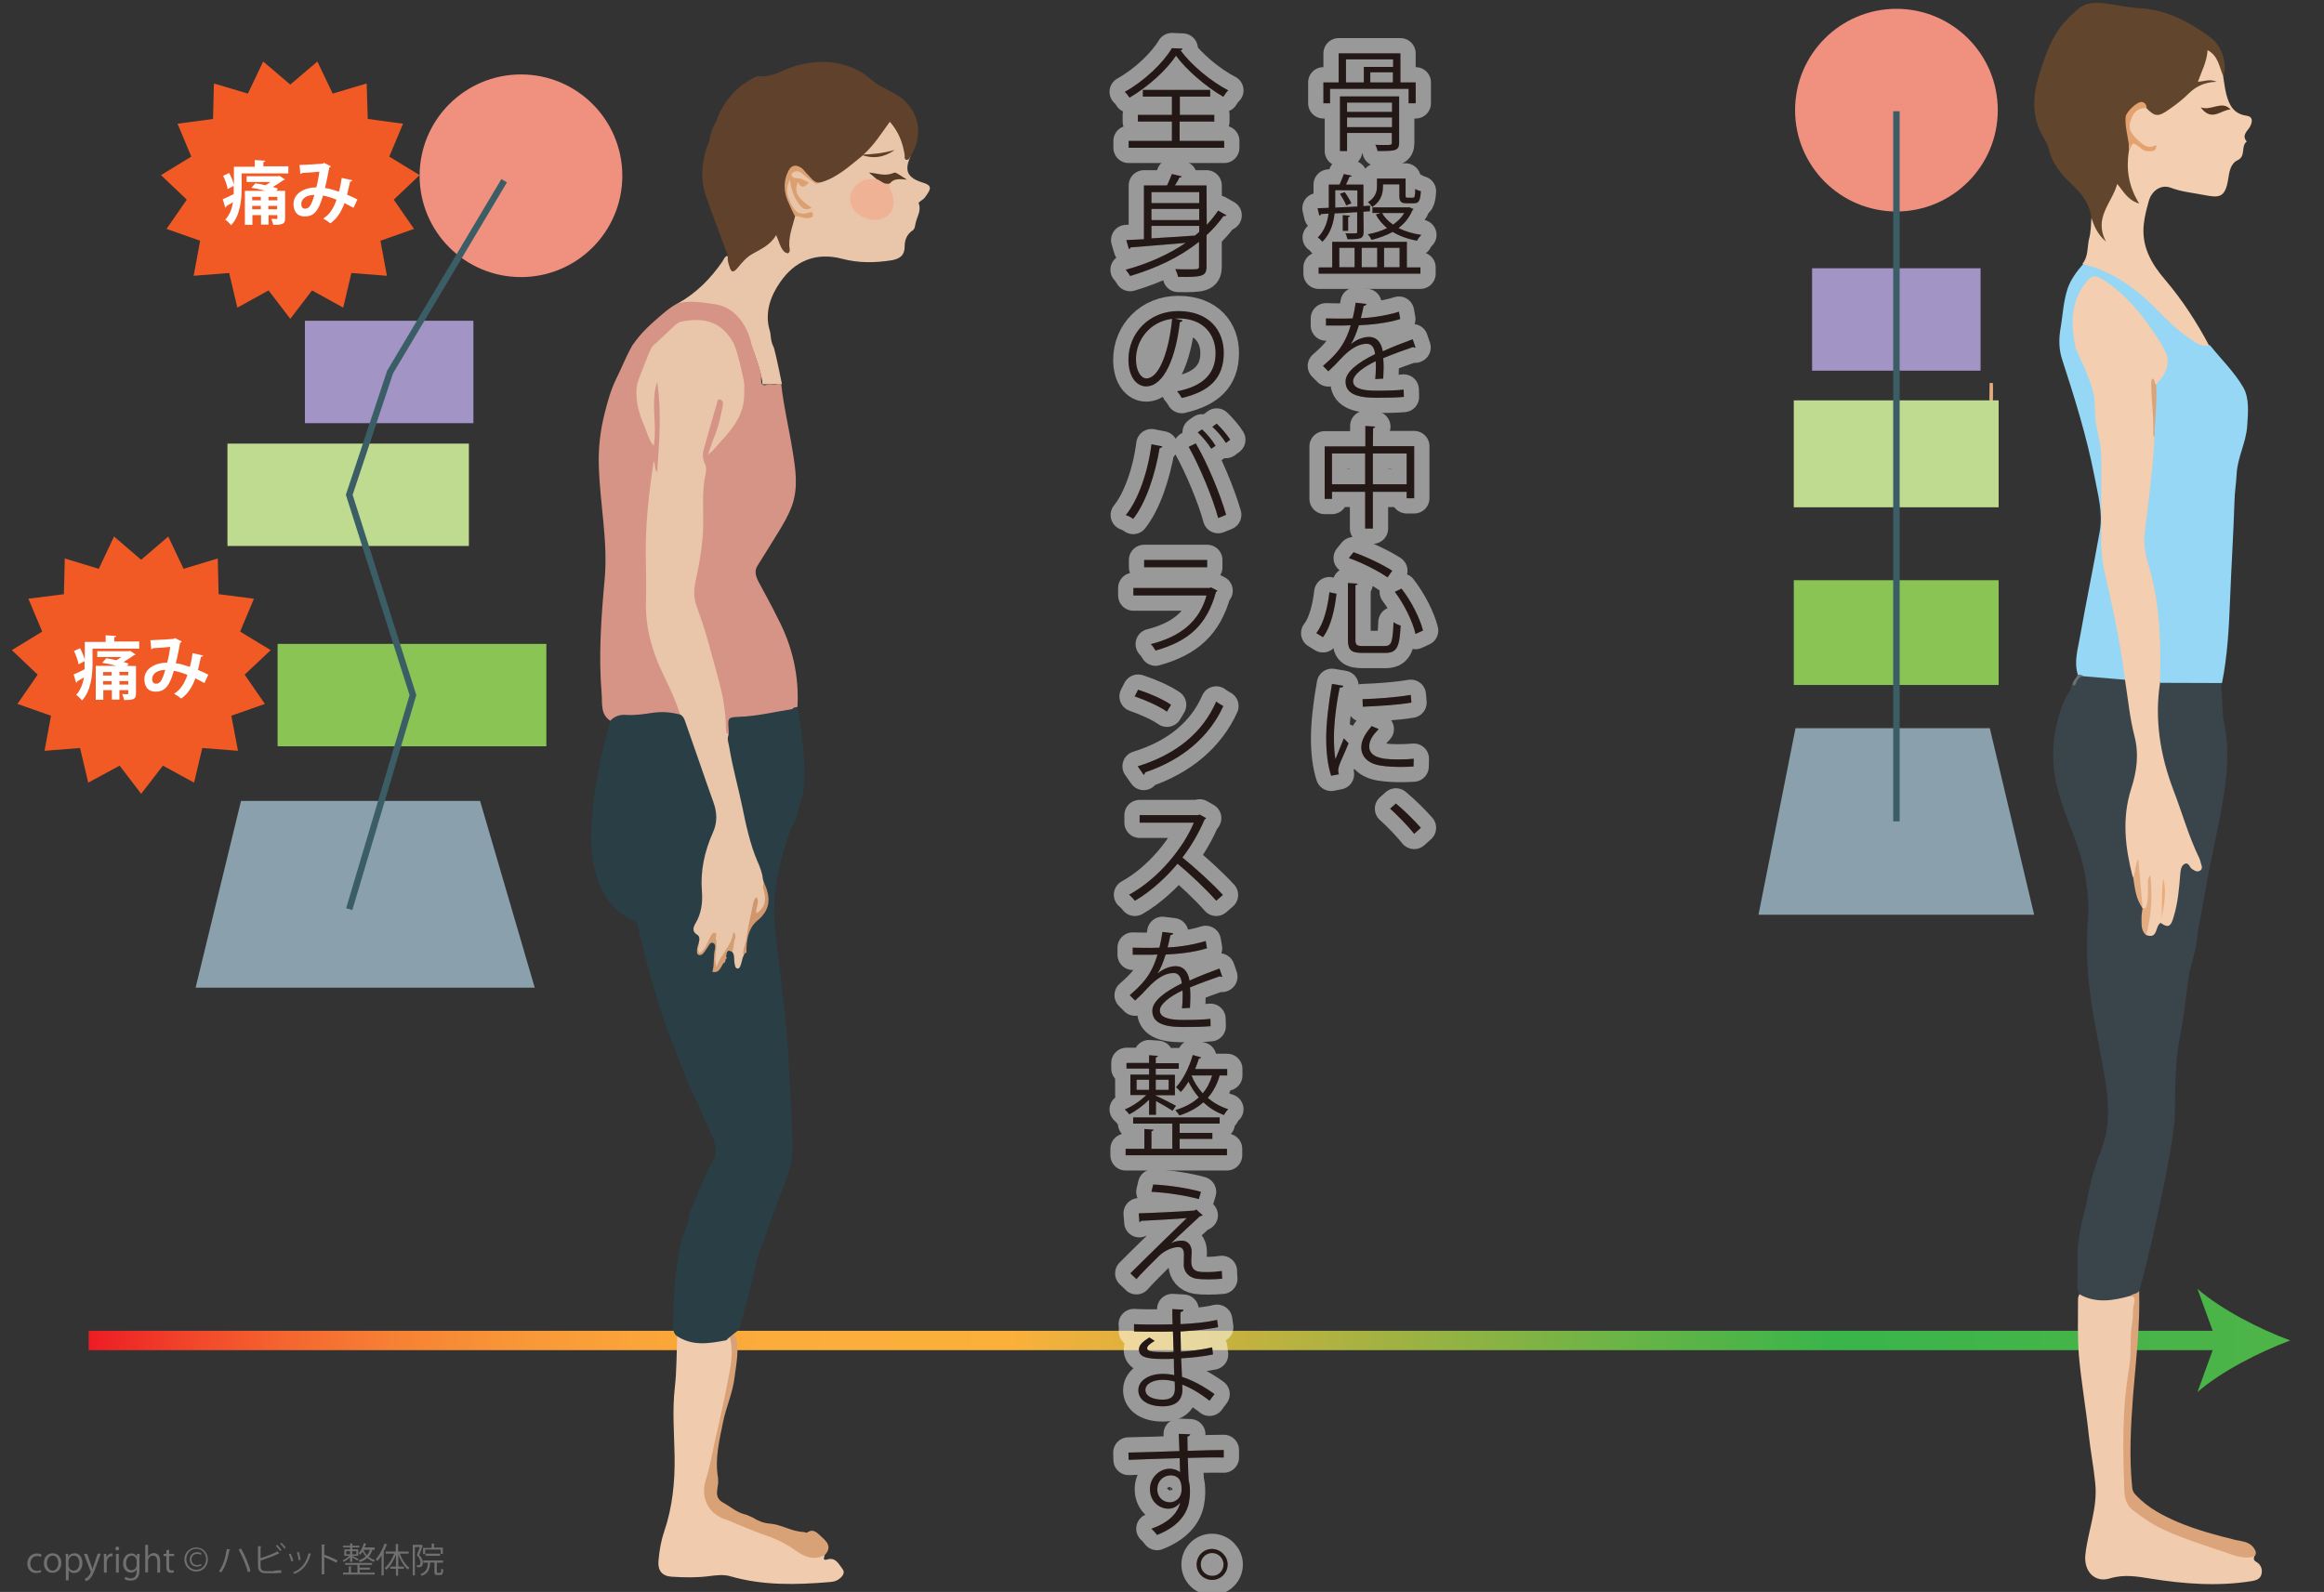 <?xml version="1.0" encoding="utf-8"?>
<!-- Generator: Adobe Illustrator 23.0.6, SVG Export Plug-In . SVG Version: 6.00 Build 0)  -->
<svg version="1.1" id="レイヤー_1" xmlns="http://www.w3.org/2000/svg" xmlns:xlink="http://www.w3.org/1999/xlink" x="0px"
	 y="0px" viewBox="0 0 1080 740" style="enable-background:new 0 0 1080 740;" xml:space="preserve">
<rect x="0" y="0" width="1080" height="740" fill="#333333" stroke="none"/>
<style type="text/css">
	.st0{fill:#293E45;}
	.st1{fill:#E9C6A9;}
	.st2{fill:none;stroke:url(#SVGID_1_);stroke-width:8.998;stroke-miterlimit:10;}
	.st3{fill:url(#SVGID_2_);}
	.st4{fill:#39444B;}
	.st5{fill:#95D7F4;}
	.st6{fill:#62452D;}
	.st7{fill:#D69487;}
	.st8{fill:#DE8A75;}
	.st9{fill:#F1CBAE;}
	.st10{fill:#F3CEB0;}
	.st11{fill:#DBA47A;}
	.st12{fill:#D9A176;}
	.st13{fill:#697276;}
	.st14{fill:#E4AC81;}
	.st15{fill:#D39E74;}
	.st16{fill:#DAA477;}
	.st17{fill:#E5AB7D;}
	.st18{fill:#DC9F70;}
	.st19{fill:#E3A270;}
	.st20{fill:#D1976C;}
	.st21{fill:#553824;}
	.st22{fill:#EFB295;}
	.st23{fill:#E8C5A8;}
	.st24{fill:#553A25;}
	.st25{fill:#5C3F29;}
	.st26{fill:#EAAC7C;}
	.st27{fill:#F0907F;}
	.st28{fill:#A394C6;}
	.st29{fill:#BEDB8F;}
	.st30{fill:#8AC454;}
	.st31{fill:#8AA0AC;}
	.st32{fill:none;stroke:#3B5E66;stroke-width:2.999;stroke-miterlimit:10;}
	.st33{fill:#F15A24;}
	.st34{fill:#FFFFFF;}
	.st35{opacity:0.5;}
	.st36{fill:none;stroke:#FFFFFF;stroke-width:14.173;stroke-linecap:round;stroke-linejoin:round;stroke-miterlimit:10;}
	.st37{fill:#231815;}
	.st38{fill:#5F412C;}
	.st39{fill:#707070;}
</style>
<path class="st0" d="M320.5,565c0,0.2,0,0.3,0,0.5c0,0,0,0,0-0.1C320.5,565.3,320.6,565.1,320.5,565C320.6,565,320.6,565,320.5,565z
	"/>
<path class="st0" d="M333.3,539.2c-0.5-0.1-0.6-0.7-1.1-0.9c-0.1-0.3,0-0.4,0.2-0.6C332.6,538.3,333.1,538.7,333.3,539.2z"/>
<path class="st1" d="M429.2,85c-7.7-2.3-9.1-5.7-6-12.4c-0.7,0.2-1,1.3-1.6,1.1c-0.8-7.4-3.6-13.7-8.7-19.4
	c-2.9,7.2-8.1,12.2-12.8,17.6c0.7,0.1,1.3,0.3,2,0.3c-0.7-0.1-1.4-0.2-2.1-0.3l0,0c-6.3,4.2-11.6,10-19.1,12.3
	c-2.5,1.9-3.3-1.1-4.9-1.9c-1.9-0.9-3-3-5.4-3.2c-1.5-0.1-3.1,0.1-3.5,1.8c-0.5,1.9,1.2,2.5,2.6,2.8s2.8,0.4,4,1.4
	c-1.5,0.7-2.9-2.2-4.2-0.1c-1.1,1.7-0.5,3.6,0.1,5.3c1.2,3.2,3.7,5.1,6.4,6.8c0.9,0.7,2,1.3,0.7,2.6c-1.3,0.8-2.8,0.7-4.1,0.2
	c-1.3-0.5-2.5-0.7-3.5,0.6c-2.8,5.2-4.3,10.7-2.9,17.5c-3.4-3.6-3.9-7.4-5.4-11.7c-2.3,4.3-4.8,7.4-8.7,9.1c-5,2.2-9,5.4-11.9,10.7
	c-1-2.7-0.8-5.3-2.3-7.2c-1.2,0.5-1.6,1.7-2.2,2.7c-5.6,8.1-12.4,14.9-21,19.6c4.6,0.5,9.2,0.4,13.7,0.7c6.7,0.4,11.7,3,15.8,8.2
	c2.6,3.4,3.4,7.3,4.9,11c0,0,0.1,0,0.1-0.1c0.9,2.1,5.1,12.9,5.1,17.6h9.1c0,0-2.7-13.4-3.7-16.8v-0.1c-0.1-0.3-0.3-0.5-0.4-0.8
	c-1.4-3.2-0.9-5-1.6-7.3c-2.5-8.4,0.5-16.2,4.9-22.5c6.6-9.6,16.4-14.1,28.8-10.8c7.6,2,15.2,1.9,22.8,0.7c3.6-0.6,6.2-2,6.2-6.4
	c0-2.9,1-5.7,3.7-7.5c1.1-0.7,1.1-2.1,1.4-3.4c0.7-3.1,2.8-5.9,1.4-9.3c-0.1-0.2,0.8-0.9,1.4-1.3c1.2-0.7,1.9-1.8,2.6-2.9
	C432.5,87.9,433.1,86.2,429.2,85z M402.4,72.2c3.1,0.3,6.1,0,9.2-0.8C408.5,72.3,405.4,72.6,402.4,72.2z"/>
<g>
	<g>
		
			<linearGradient id="SVGID_1_" gradientUnits="userSpaceOnUse" x1="1064.305" y1="116.9" x2="41.153" y2="116.9" gradientTransform="matrix(1 0 0 -1 0 740)">
			<stop  offset="0" style="stop-color:#4EB448"/>
			<stop  offset="0.208" style="stop-color:#39B54A"/>
			<stop  offset="0.582" style="stop-color:#FBB03B"/>
			<stop  offset="0.685" style="stop-color:#FBAD3B"/>
			<stop  offset="0.753" style="stop-color:#FAA439"/>
			<stop  offset="0.811" style="stop-color:#F89537"/>
			<stop  offset="0.863" style="stop-color:#F68034"/>
			<stop  offset="0.912" style="stop-color:#F4652F"/>
			<stop  offset="0.957" style="stop-color:#F1432A"/>
			<stop  offset="1" style="stop-color:#ED1C24"/>
		</linearGradient>
		<line class="st2" x1="41.2" y1="623.1" x2="1033.9" y2="623.1"/>
		<g>
			
				<linearGradient id="SVGID_2_" gradientUnits="userSpaceOnUse" x1="1064.3" y1="116.9" x2="41.148" y2="116.9" gradientTransform="matrix(1 0 0 -1 0 740)">
				<stop  offset="0" style="stop-color:#4EB448"/>
				<stop  offset="0.208" style="stop-color:#39B54A"/>
				<stop  offset="0.582" style="stop-color:#FBB03B"/>
				<stop  offset="0.685" style="stop-color:#FBAD3B"/>
				<stop  offset="0.753" style="stop-color:#FAA439"/>
				<stop  offset="0.811" style="stop-color:#F89537"/>
				<stop  offset="0.863" style="stop-color:#F68034"/>
				<stop  offset="0.912" style="stop-color:#F4652F"/>
				<stop  offset="0.957" style="stop-color:#F1432A"/>
				<stop  offset="1" style="stop-color:#ED1C24"/>
			</linearGradient>
			<path class="st3" d="M1064.3,623.1c-14.3,5.3-32.1,14.4-43.1,24l8.7-24l-8.7-24C1032.2,608.7,1050,617.8,1064.3,623.1z"/>
		</g>
	</g>
</g>
<path class="st4" d="M1034.4,362.1c-1.9,17.5-6.6,34.5-9.5,51.8c-1,6.2-2.3,12.4-3.4,18.6c-0.5,6.6-2.3,12.9-4,19.2
	c-1.5,10.2-2.5,20.5-4.5,30.6c-2.3,11.9-2.1,23.9-2.3,36c-0.3,15.1-13.9,74-16.6,81.8c-0.3,2.4-2.6,2.4-4.2,3.2
	c-6.4,2.1-12.9,3.6-19.6,1.1c-1.6-0.6-3.3-1-4-2.8c-1.4-2.5-0.8-5.4-0.8-8c0.1-6.1-0.5-12.3,0.7-18.4c0.3-3.9,2-10.7,3.2-14.4
	c1.3-9,3.7-17.7,7-26c4-10.2,3.8-20.3,2.2-30.8c-1.7-11.8-4.5-23.4-6.3-35.2c-2.1-13.4-3.1-26.9-2.1-40.4c1.2-15-2.1-28.9-7.5-42.6
	c-4.3-11-8.4-22-8.6-34.1c-0.1-7.4,1.2-14.4,3.4-21.3c0.9-2.9,2-5.7,3.7-8.2c1.3-0.9,0.6-2.8,1.8-3.8c1.9-1.7,2.3-5.2,5.8-5
	c4.8,0.6,9.6,0.6,14.5,0.9c1.6,0.1,3.1,0.5,4.4,1.4c1.4,1.4,1.6,3.3,1.9,5.1c1.3,9.3,2.8,18.7,4.6,27.9c0.5,2.7,0.5,5.2-0.1,7.9
	c-1,4.7-2.1,9.3-3.5,13.9c-3.5,12.2-1.1,24.2,1.2,36.2c0.9,5,1.5,10.1,4.1,14.7c0.2,0.4,0.3,0.7,0.4,1.1c0.4,2.6-1,5.1,0,7.7
	c0.5,1.3,0.4,2.9,1.9,3.7c2.3,0.2,2.6-1.8,3.5-3.1c0.8-1.1,1.4-2.8,3.3-2c2.6,1,3.2-0.8,3.8-2.7c2.1-6.4,2.5-13,3.2-19.6
	c0.1-1.3,0.1-2.7,0.9-3.8c1.5-2.1,3.3-1.9,5.2-0.5c0.8,0.6,1.8,1.7,2.8,0.9c1.2-0.9,0.4-2.3-0.1-3.3c-3.3-6.7-5.5-13.8-8.1-20.8
	c-4.2-11.5-8.5-23-10.5-35.1c-1.3-7.6-0.8-15.4-0.1-23c0.1-1.5,0.5-3.2,2.2-4c8.5-1,16.9-0.4,25.4-0.3c1,0,1.8,0.5,2.5,1.1
	c0.3,5.5,0.6,11,1,16.6C1035.4,343.4,1035.4,352.8,1034.4,362.1z"/>
<path class="st5" d="M1003.5,160.4c-6.3-10.6-13.8-20.2-23.7-27.6c-1.3-1-2.6-1.9-4.1-2.4c-1.9-0.8-3.6-0.6-5,1.1
	c-2.1,2.6-4,5.2-4.8,8.6c-1.9,7.3-1.4,14.7-0.7,22.1c-0.4,1.4,7,11.8,7.3,12.3c1.8,4,0.8,8.5,1.9,12.6c3.7,20,4,40.3,3.5,60.5
	c-0.2,7.2,0.8,14.2,2.3,21.3c2.8,13.1,5.7,26.2,7.7,39.4c0.4,2.5,1.3,5.2-0.1,7.7c-6.6-0.6-13.2-1.1-19.8-1.7
	c-0.7-0.7-1.8,0.1-2.4-0.7c-1.9-6,0-11.8,1-17.6c2.9-16.4,6.3-32.7,9.2-49.1c1.5-8.7-0.9-17.1-2.5-25.6c-3.6-18.5-9.2-36.4-15-54.2
	c-1.5-4.6-1.6-9.3-0.8-14.1c1.1-6.2,1.3-12.6,3.3-18.7c1.5-4.5,4.3-8.1,7.3-11.6c3.7-0.7,7,0.5,10.3,2.1c12.2,5.8,22,14.7,31.3,24.2
	c5,5.1,10.5,9.3,17.4,11.6c5.2,6.5,11.3,12.4,15.4,19.5c2.9,5.1,2.2,11.8,1.8,17.9c-0.5,7.7-4.5,14.6-4.9,22.3
	c-0.2,4.2-0.9,8.4-1,12.6c-0.5,15.6-1.5,31.2-2.1,46.8c-0.5,12.6-1.2,25.3-3.7,37.8c-9.5,0-19.1-0.1-28.6-0.1
	c-1.6-1.6-1.1-3.7-1.2-5.7c-0.3-8.6,0.5-17.2-0.7-25.8c-1.1-8.7-3.1-17.2-5.3-25.7c-0.9-3.5-1.4-7-1.1-10.6
	c0.9-14.3,4-28.4,4.1-42.7c0-1.2,0.3-2.4,0.5-3.5c0-8,1-15.9,1-23.8C1002.1,176.6,1004.4,161.8,1003.5,160.4z"/>
<path class="st6" d="M971.9,101.3c-0.7-6.7-4.7-11.4-9.2-15.7c-4.9-4.7-9.1-9.6-10.6-16.4c-0.4-1.6-1.2-3.3-2.1-4.7
	c-6-9.6-5.5-19.7-2.3-29.9c2.3-7.3,4.6-14.6,9.1-21c2.5-3.6,5.7-6.6,8.9-9.4c2.9-2.6,6.6-3.1,10.8-2.8c6,0.6,11.7,2.1,17.8,2.4
	c12.4,0.7,23.3,6.4,33.2,13.8c5.2,3.9,7.6,12.4,5.8,17.7c-1.9,0-1.7-1.7-2.1-2.8c-0.9-2.5-1.8-5-4.1-7.1c-1,3.8-2.1,7.3-3.8,10.9
	c2.2,1.2,5-0.5,6.7,1.6c-0.2,1.4-1.4,1.5-2.4,1.7c-4.4,0.7-7.8,3.2-10.9,6.1c-2.8,2.6-5.9,5-9.1,7c-4.9,3.1-8.1,2.5-10.8-1.9
	c-2.4-2.4-6.9-0.6-7.9,3.2c-0.4,1.4-0.4,2.9-0.2,4.4c0.6,4,1.2,8,1.4,12.1c0.2,4.8-1.3,9.6,0.8,14.4c1,2.3,1.5,4.8,2.7,7
	c0.4,0.8,1.1,1.7,0.2,2.5c-0.9,0.8-2,0.5-3,0.1c-3-1.5-4.7-4.2-6.6-6.9c-1.1,3.5-3.1,6.4-4.5,9.6c-1.8,4.1-3,8.2-1.1,12.6
	c0.3,0.7,0.8,1.6,0,2.2c-0.9,0.7-1.8,0.1-2.5-0.6C973.3,108.6,972.4,105,971.9,101.3z"/>
<g>
	<path class="st7" d="M370.6,328.6c-0.7,0.9-1.6,1.4-2.7,1.8c-6.9,1.7-13.9,3.4-21.1,3.5c-1.1,0-2.1,0.1-3.2,0.2
		c-2.9,0.2-4.9,1.1-4.1,4.6c0.2,0.9-0.1,1.8-0.7,2.6c-2.5,0.5-2.5-1.3-2.6-2.8c-0.4-12.4-3.9-24.1-7.4-35.8
		c-2.2-7.5-4-15.1-7.3-22.3c-1-2.1-1.2-4.4-0.6-6.6c3.4-13.5,4.9-27.1,4.5-41c-0.1-3,0.1-6.1,0.5-9.1c0.4-3.1,0.8-6.3-0.2-9.5
		c-0.6-1.9-0.4-4,0.2-5.9c2.1-6.6,3.6-13.3,5.7-19.9c0.5-1.5,0.8-3.5,2.9-3.1s2.3,2.3,2.1,4.2c-1,6.7-3.1,13.1-5.8,19.3
		c2.1-3.8,5.6-6.3,8.1-9.8c4-5.5,5.9-11.5,5.8-18.3c-0.1-3.1-0.6-8.5-1.6-12.1c-0.1-0.4-0.2-0.8-0.4-1.2c0-0.8-0.2-1.8-0.6-2.8
		c-0.8-2.2-2.4-4.6-3.5-6.1c-0.6-0.8-1-1.4-1.1-1.5l0,0c-2.6-4.1-7.3-6.8-13.4-6.8c-11.1,0-16.1,8.1-22.2,15
		c-0.2,0.4-0.3,0.8-0.6,1.1c-1.3,1.7-1.8,3.9-2.7,5.8c-0.8,1.8-1.3,5.8-1.5,8.6c-0.5,6.8,1.4,13.1,4.2,19.3c0.5,1.2,1.2,2.3,1.7,3.6
		c0-4.9,0.5-9.7-0.4-14.5c-0.6-3.4,0.2-6.6,0.8-9.9c0.2-0.9,0.5-1.9,1.7-1.9c1.1,0,1.6,0.8,2,1.7c0.6,1.2,0.6,2.6,0.7,3.9
		c0.6,11-0.4,22-0.8,33c0,1.1-0.1,2.1-0.8,3c-0.4,0.5-1,1.1-1.7,0.7c-0.2-0.1-0.4-0.3-0.5-0.5c0-0.5,0.1-1,0.1-1.4
		c-0.2,0.5-0.3,1-0.1,1.4c-1,12.5-2.9,24.8-2.7,37.3c0.1,8.6,0.2,17.2,0.1,25.8c-0.2,10.3,2.4,19.7,6.8,28.8
		c2.7,5.6,4.9,11.5,7.6,17.1c0.7,1.5,1.7,3.1,0.4,4.8c-9.7-1.7-19.2,1.3-28.8,0.9c-1.6-0.1-1.9,2.4-3.7,1.3
		c-4.8-3.1-3.7-8.1-4.1-12.7c-1.5-17.8-0.2-35.5,1.4-53.2c1.6-17.6-2.2-34.9-2.7-52.3c-0.3-8.3,0.6-16.4,2.6-24.4
		c1.4-5.7,3-11.5,5.7-16.9c2.4-4.7,4.1-9.5,7.3-15.1c4.2-6.1,8.6-9.9,13.6-14.2c2.2-1.9,4.5-3.7,7-5.1c5.9-1.8,11.9-0.6,17.7,0.2
		c8.4,1.1,14.9,8.6,17.1,18.8c0.2,0.4,3.1,9.3,3.1,9.3l1.3,4.1c0.1,0.9,0,1.8,0,2.7c0,1.9,0.2,3.4,2.9,2.5c1.5-0.5,3.3,0.7,4.9-0.4
		c0.6-0.1,1.1,0,1.6,0.5c1.1,10.3,3.6,20.3,5.2,30.5c1.4,8.6,2.8,17.3-0.3,25.8c-1.7,4.6-4.2,8.8-6.8,13c-3,5-6.2,9.9-9.2,14.8
		c-1.5,2.4-0.8,4.8,0.4,7.2c3,5.7,6.2,11.3,9,17.1C368.2,300.2,371.4,314,370.6,328.6z"/>
</g>
<g>
	<path class="st8" d="M304.2,217.3c0,0.5-0.1,1-0.1,1.4C303.9,218.4,304,217.9,304.2,217.3z"/>
</g>
<g>
	<path class="st8" d="M338.8,158.3c-0.4-0.5-0.8-1-1.1-1.5C337.7,156.9,338.2,157.4,338.8,158.3z"/>
</g>
<path class="st9" d="M966.3,601.6c7.8,4.4,15.8,3,23.9,0.7c3.2-0.5,2.7,2.1,2.6,3.6c-1.4,11.5-1,23-2.6,34.5
	c-2.6,17.9-2.6,35.9-1.3,54c0.2,3.4,1.9,5.7,4.3,7.7c6.2,5,13.3,8.1,20.5,11.2c8.4,3.6,17.5,5.4,25.8,9.2c2.6,1.2,5.6-0.9,8.1,1.2
	c-0.8,1.8,1,2.2,1.9,3c1.7,1.6,1.9,3.6,1.3,5.5c-0.6,1.7-2.3,2.4-4.1,2.7c-15.9,2.6-31.5,1.4-47.3-1.1c-6.1-1-12.4-2.1-18.9-0.1
	c-7.2,2.2-12.2-3.5-11.4-11c1.2-11.1,5.8-21.7,4.6-33.2c-0.7-7.5-2.2-14.9-3-22.4c-1.3-12.3-3.5-24.5-4.6-36.9
	c-0.7-8.9-0.4-17.7-0.4-26.5C965.7,602.9,966.1,602.2,966.3,601.6z"/>
<path class="st10" d="M971.9,101.3c1.3,3.8,2.8,7.6,6.8,11c-6-11.1,2.9-18.1,5.2-26.8c2.9,3.4,4.9,7.6,10.2,9.1
	c-4.9-7.9-6.1-15.9-4.8-24.4c0.4-0.9-0.2-1.8,0.1-2.7c0.6-2.2,1.9-2.9,3.7-1.3s3.6,3.1,6.2,3.2c-4.1-0.8-6.8-3.5-9.3-6.5
	c-1.8-2.2-1.6-7.6,0.4-10.1c1.7-2.1,3.7-4.3,7-2.6c4.1,4.2,5.6,4.2,10.7,0.6c3.3-2.3,6.4-4.7,9.2-7.5c3.3-3.2,7.3-5.1,12.8-5.3
	c-3.4-1.5-5.9-0.1-8.7,0c1.7-4.9,4.2-9.3,4.5-14.7c5,2.7,5.4,7.7,7.2,11.9c0.5,2.9,0.8,5.8,1.5,8.6c1.3,5.1,3.5,9.2,9.5,10
	c2.9,0.4,2.7,2.7,1.6,4.9s-4.2,4-1.6,7.1c-2.9,2.1-0.2,6.8-4.3,8.7c-3.2,1.5-3.8,5.3-4.3,8.6c-1.4,9.3-4.6,8.8-11.5,7.5
	c-5-1-10.1-1.4-15.1-3.3c-4.7-1.8-9.1,1.4-10.4,6.4c-0.9,3.3-1.8,6.6-2.2,10.1c-1.3,10.6,3.4,18.7,9.9,26.3
	c8,9.4,14.6,19.6,20.4,30.5c-3.8,0.9-6.3-1.5-9.1-3.3c-8.6-5.6-14.8-13.8-22.6-20.3c-8.1-6.8-16.9-11.9-27.2-14.3
	c2.7-3.3,2.3-7.4,3-11.2C971.7,108.1,971.7,104.7,971.9,101.3z"/>
<path class="st9" d="M383.3,722.8c-0.3,1.1-1.2,2.8,1.1,2.1c4.1-1.2,5.4,2.3,7.1,4.4c1.6,2-0.4,4-2.2,5.1c-1.1,0.7-2.5,0.9-3.8,1
	c-15.5,1.3-30.9,1.7-46.1-2.7c-3.1-0.9-6.3-0.5-9.5-0.1c-5.9,0.8-11.9,0.7-17.9,0.3c-4.3-0.3-6.4-2.9-6-7.3c0.4-4.6,1.1-9,2.6-13.5
	c3.9-11.4,5.1-23.2,4.9-35.4c-0.2-10.5-1.1-21.1,0.1-31.7c0.9-8,0.8-16.1,1.1-24.2c0.3-0.2,0.7-0.4,1.1-0.3c7,3.9,14.5,2.5,21.9,1.6
	c0.7,0,1.1-1.2,1.6-0.9c1.4,2.3,1.7,6.1,1.4,8.7c-0.7,7.4-1.8,14.8-3.6,21.9c-3.1,11.8-4.5,23.9-7.9,35.6c-1.2,4.1-0.9,8.2,0.7,12.1
	c0.9,2.3,2.4,4.3,4.9,4.8c4.5,0.9,8.6,2.9,12.7,4.7c8.1,3.6,16.9,5.4,24.1,11.3C374.7,723.2,379.2,723,383.3,722.8z"/>
<path class="st1" d="M402.1,72.2c-0.7-0.1-1.4-0.2-2.1-0.3l0,0l0,0C400.8,72,401.4,72.1,402.1,72.2z"/>
<path class="st11" d="M1047.6,723.6c-5.1,1.2-9.5-0.6-14.3-2.3c-9.1-3.1-18.2-5.9-27-9.9c-5.4-2.4-10.3-5.7-15.1-9.4
	c-4.4-3.4-3.9-8.3-4.1-12.7c-0.4-11.3-0.6-22.6,0.1-33.9c0.4-6.9,1.3-13.9,2.4-20.8c1-6.6,0-13.2,1.3-19.8c0.5-2.7,0.1-5.5,0.7-8.3
	c0.3-1.4,1.1-3.6-1.4-4.3c1.2-0.9,3-0.7,3.9-2.2c0.5,16.2-1.5,32.3-2.8,48.4c-1.1,14.4-1.9,28.9-0.4,43.3c0.2,1.5,0.8,2.4,1.8,3.4
	c5.5,5.8,12.3,9.4,19.6,12.5c8.6,3.6,17.5,6,26.5,8.2c3,0.7,6.2,0.7,8.4,3.5C1048.3,720.9,1048.9,722,1047.6,723.6z"/>
<path class="st12" d="M383.3,722.8c-5.1,2.8-9.5,0.8-13.6-2.1c-4.1-2.9-8.5-5.2-13.3-6.8c-5.3-1.8-10.5-4.1-15.7-6.2
	c-1-0.4-1.9-0.9-2.9-1.2c-8.4-2.4-12.5-10.2-9.8-18.6c2-6.3,3-12.8,4.5-19.2c2.1-9,4.1-18.1,5.8-27.1c1.2-6,2.5-12.3,1.2-18.6
	c-3.4-11.2,0.4-3.1,2.4-1.9c1.7,6.3,0.3,12.6-0.5,18.9c-0.8,7.3-4,14-5.4,21.1c-1.7,8.5-3.9,17-2.3,25.9c0,0.3,0,0.5,0,0.8
	c0.5,3.6-2.6,8,2.4,10.7c3.3,1.8,6.2,4.5,10,5.4c1.3,0.3,2.4,1,3.7,1.5c2.4,1.5,5,2.6,7.8,2.8c5.5,0.4,10.2,3.7,15.7,3.9
	c0.6,0,1.4,0.6,1.9,0.2c2.9-1.9,4.6,0.3,6.4,1.9C384.3,716.6,386.8,719.1,383.3,722.8z"/>
<path class="st13" d="M965.5,313.6c0.9,0,1.8-0.1,2.4,0.7c-1.9,0.4-2.6,1.9-3.2,3.4c-0.4,1.1-0.9,1-1.6,0.7
	C963.2,316.4,965,315.3,965.5,313.6z"/>
<path class="st10" d="M1001.2,203.4c-0.7,15.2-2.9,30.2-4.6,45.3c-0.6,5.8,1,11.1,2.5,16.3c4.9,17.2,5.1,34.8,4.7,52.4
	c-2.6,17.2,0.1,33.7,6.2,49.8c4.1,10.6,7.1,21.6,12.1,31.8c0.3,0.7,0.5,1.5,0.7,2.3c0.4,1.3,1,2.7-0.6,3.5c-1.4,0.7-2.5-0.2-3.6-0.9
	c-1.1-0.8-1.5-3.1-3.2-2.4c-1.8,0.8-2,2.9-2.2,4.8c-0.5,6.7-1.1,13.5-3.1,20c-1.3,4.6-2.6,5.1-6,2.7c-2.7,1.4-1.1,7.8-6.8,5.6
	c-0.5-3.5,0.2-6.8,0.9-10.2c0.9-4.1,0.8-8.4,0.6-12.2c-0.2,2.5,0.5,5.5-0.5,8.4c-0.4,1.3-0.8,3.3-2.8,1.4l0,0
	c-2.3-6.1-2.6-12.4-2.4-18.6c-0.3,0.7-0.2,1.6-0.4,2.5c-0.1,0.9,0.2,2.4-1.6,1.7c-3.5-13.6-5.1-27.2-0.7-41c2.6-8,3.7-16,1.5-24.5
	s-3-17.5-4.4-26.2c-2.1-17.1-5.8-33.9-9.6-50.6c-2.1-9.1-1.2-18.2-1.4-27.3c-0.2-9.6,0.4-19.2-0.2-28.7c-0.4-5.3-2.4-10.4-2.6-15.8
	c-0.1-2.2-0.3-4.5-0.4-6.7c0.4-6.6-8.1-23.3-8.7-24.7c-2.2-10.7-2.7-21.2,4.5-30.5c2.9-3.8,4.6-4,8.8-1.3
	c7.8,5.2,14.2,11.9,19.6,19.4c3.1,4.2,6.1,8.6,8.5,13.2c1.9,3.4,1.8,6.9,0,10.4c-0.9,2.2-2.7,3.7-4.1,5.5c-1,0-1.3,0.6-1.2,1.5
	C1001.7,188,1000.5,195.7,1001.2,203.4z"/>
<path class="st14" d="M995.7,422.1c1.1,0.4,1.5,0.2,1.8-1.1c0.9-3.1,0.6-6.3,0.7-9.4c0.1-1.4-0.5-2.9,1.1-4.9
	c1.1,10,0.4,19.1-1.9,28c-2.7-2.2-2.1-5.4-2.2-8.3C995.2,425,995.5,423.6,995.7,422.1z"/>
<path class="st14" d="M991.3,407.7c1.3-2.6,0.8-5.6,2.4-8.4c0.7,7.6,1.3,15.2,2,22.8C992.5,417.9,992.1,412.7,991.3,407.7z"/>
<path class="st1" d="M345.9,178.8c-0.1,2.6,0.1,5.3-0.3,7.9c-1.1,7.6-5.6,13-10.5,18.4c-1.9,2.1-3.7,4.4-6.1,6.3
	c0.9-2.6,1.7-5.2,2.7-7.7c2.1-4.9,3.2-10,4.2-15.2c0.3-1.5-0.1-2.5-1.4-2.8c-1.3-0.2-1.1,1.1-1.4,2c-2,6.9-4,13.7-5.9,20.6
	c-0.7,2.4-0.9,4.8,0.4,7.3c1.2,2.3,0.1,5-0.2,7.3c-1,6.6-0.6,13.2-0.6,19.8c0,9.6-1.7,19-3.7,28.2c-1,4.9-0.4,8.4,1.3,12.8
	c2.7,7.2,4.8,14.8,6.8,22.2c2.1,7.8,4.5,15.5,5.5,23.5c0.4,3.2,0.6,6.5,0.7,9.8c0,1.1,0.2,1.8,1.2,2.1c2.2,9.6,4.5,19.3,6.6,29
	c2.2,10.2,4.5,20.4,7.9,30.3c0.7,2.6,1.6,5.2,2.3,7.8c0.1,0.3,0.1,0.6,0.2,0.9c-0.1,2.1,0.5,4.2,0.8,6.3c0.3,2.8,0.2,5.6-2,7.8
	c-0.8,0.8-1.6,2.3-2.9,1.6c-1.2-0.6-0.9-2.1-0.8-3.2c0.1-0.6,0.2-1.1,0-0.8c-0.9,7.6-3.3,15.8-4.8,24.3c-0.7,2.4-0.1,6.5-3.1,6.4
	c-3.2-0.1-2.5-4.2-2.8-6.8c-0.1-0.6,0-1.3,0-2c-1-2.1-0.2-4.1,0.5-5.8c-1,4.1-4.5,7.1-5.9,11.3c-0.3,0.8-1,1.8-2.1,1.5
	s-1.1-1.4-1.1-2.3c0-1.7-0.2-3.4,0.4-5.1c0.8-2.2,0.4-4.4-0.5-6.6c-1.8,1.8-2.2,4.5-3.9,6.3c-0.7,0.7-1.3,1.9-2.5,1.4
	c-1.3-0.6-1.6-1.8-1.2-3s0.4-2.3,0.4-3.5c-0.2-0.8,1-2.2-1.1-2.2c-2.7,0-3.4-1.7-2.1-3.7c4.4-6.6,4.4-13.8,4-21.3
	c-0.5-9,2.9-17.1,6.1-25.3c1.2-3.2,1.3-6,0.2-9.2c-5-14.2-10-28.4-15-42.7c-2-6.9-5.2-13.3-8.2-19.7c-5.1-10.6-8.1-21.4-7.8-33.3
	c0.2-7.5,0-15-0.1-22.6c-0.1-14.3,1.5-28.4,3.7-42.7c1.1,1.4-0.1,3.1,1.6,5.1c1-14.5,2.1-28.2,0-42c-3.2,9.6,0.1,19.4-1.6,29.8
	c-2.4-2.9-3-6.2-4.3-9.1c-2.7-6.3-4.7-12.9-3.3-20c0.3-1.4,6-16.2,6.9-17.1c3.5-3.3,7.1-6.6,10.7-10c1.1-1.1,2.5-1.6,3.9-1.8
	c10-1.7,17.4,0.3,22.9,9.7C342.8,162.7,345.9,177.7,345.9,178.8z"/>
<path class="st15" d="M324.2,437c1.8,1.7-1,4.2,1,6.1c2.7-1.9,3.5-5,4.9-7.7c0.5-0.9,1.1-2.2,2.3-1.7c1.2,0.4,0,1.7,0.2,2.4
	c1.3,4.4-1.3,8.8,0.4,13.4c1.7-5.8,7-9.6,7.8-16.3c2,2,0.4,3.6,0.3,5.1c-0.1,1.6-0.6,3.1-0.9,4.7c-2.6-1-1.7,1.3-2.3,2.3
	c0.1,0.9,0,1.7-0.9,2.3c-0.4,1.2-0.7,2.5-1.3,3.6c-1.3,2.4-2.9,3.3-4.9,0.5c-0.2-4.2,0.2-8.4,0.2-12.9c-1.1,1.6-2.1,3.3-3.3,4.9
	c-0.9,1.2-2.1,2.2-3.7,1.5c-1.4-0.7-1.3-2.2-1.2-3.5C323,440,323.2,438.4,324.2,437z"/>
<path class="st16" d="M1001.2,203.4c-0.2-0.5-0.6-1-0.6-1.4c0.4-7.8-0.8-15.6-0.9-23.4c0-0.9,0.2-1.7,0.3-2.6c1.9,0.4,0.9,2.3,2,2.8
	C1002.5,187,1001.3,195.2,1001.2,203.4z"/>
<path class="st17" d="M924.5,185.6c0-2.5,0.1-5,0.1-7.6c0.5,0,1,0,1.5,0l0,0c0.3,5.1-0.4,10.2,0.7,15.3c0.3,1.4-0.4,2.9-0.7,4.4
	C924.9,193.7,925.5,189.5,924.5,185.6z"/>
<path class="st18" d="M381,84.1c-0.9,2.5-2.4,0.9-3.4,0.3c-1.9-1.2-3.5-2.7-5.3-4.1c-1.2-0.9-2.5-0.8-3.8-0.2
	c-0.4,0.2-0.8,1-0.7,1.3c0.5,1.3,1.8,1.5,3,1.5c2,0.1,3.4,1.1,5.1,2c-1.9,2.1-3.6,3-5.1-0.4c-1.9,4.7-0.4,7.5,6.3,12
	c-2,1.9-4.2,1.6-6.3-0.9c-2.1-2.7-3.6-5.8-4.1-9.6c0.1,3,0.7,5.6,1.8,8.1c1.5,3.2,3.7,4.8,7.2,4c2.6-0.6,2.8,0.5,2,2.5
	c-2.9,2.2-5.8-0.7-8.6,0c-3.6-1.9-4.4-6-5.1-9c-0.9-3.6-1.1-7.9,0.9-11.9c2.1-4,5.4-5.1,8.7-1.9c1.9,1.8,3.6,3.7,5.2,5.7
	C379.5,84.3,380.2,84.2,381,84.1z"/>
<path class="st19" d="M997.6,50.2c-3.2-0.1-5.7,1.3-6.9,4.3c-1.9,4.7-1.3,6.8,3,10.8c2.2,2,4.6,4.2,8.3,2.1c0.3,2.4-1,2.9-2.8,2.9
	c-1.5,0-2.8-0.1-4.1-1.2c-4-3.2-4-3.2-5.6,1.1c0-5.3-2.1-10.4-1.7-15.8c0.2-2.4,5.4-7.3,7.6-7C996.8,47.6,997.5,48.8,997.6,50.2z"/>
<path class="st20" d="M346,445.3c-1.6-3.2,0.6-6.1,0.9-9.2c0.6-5.1,1.9-10.1,2.9-15.1c0.3-1.4,0.4-2.9,1.8-4c1.8,2.6-0.9,5.1,0,7.5
	c4.1-2.6,4.6-6.4,3.3-10.7c-0.5-1.6-0.5-3.1,0.6-4.5c2.1,2.9,2.5,6.3,3.1,9.6c0.3,2,0.1,3.7-2.1,5.3c-5.9,4.6-8.3,11.3-9.2,18.5l0,0
	C347,443.6,346.5,444.5,346,445.3z"/>
<path class="st0" d="M364,501.5c-1.2-1.4-2.8-2.5-1.3-4.5c0.7-0.9,0.8,0.1,1.3,0.3C366.3,498.6,365.5,499.8,364,501.5z"/>
<path class="st0" d="M337,447.5c0-0.9,0.1-1.7,0.9-2.3c2.1-0.9,1.7,0.8,1.6,1.7C339.1,448.7,338,448.1,337,447.5z"/>
<path class="st20" d="M355.4,408.4c-1.4-2.4-2.5-4.9-2.3-7.8C354.4,403.1,355.5,405.6,355.4,408.4z"/>
<path class="st0" d="M347.5,442.8c0.5-0.6,0.9-1.2,1.4-1.8c0.6,1,1.7,2.1,0.4,3.1C348.2,444.8,347.6,443.8,347.5,442.8L347.5,442.8z
	"/>
<path class="st0" d="M357.1,436c0.1-0.8,0.4-1.6,1.4-1.6c0.7,0,0.8,0.6,0.8,1.1c-0.1,0.7-0.5,1.3-1.2,1.4
	C357.5,437.1,357.2,436.6,357.1,436z"/>
<path class="st21" d="M1022.7,49.9c5.2,1.8,9.8-3.5,13.9,1C1032.4,50.8,1027.9,57,1022.7,49.9z"/>
<path class="st22" d="M413.6,85.2c-0.9,2,0.6,3.6,1.1,5.3c1.5,5.3,0,9.2-4.6,11.1c-4.7,1.9-11.8-0.8-14.1-5.3
	c-2.5-4.9,0.1-9.5,3.9-11.8c2.6-1.5,4.9-1.1,7.4-1.3C409.8,82.7,411.5,84.5,413.6,85.2z"/>
<path class="st23" d="M377.7,100.6c-0.1-1,0.6-2.6-1.8-1.8c-3.7,1.3-6.1,0.2-7.9-3.3c-1.9-3.7-3.4-7.5-0.9-12
	c0.5,4.4,1.8,8.2,4.3,11.5c1.4,1.9,3.2,3,5.6,1.7C378.7,97.7,379.3,98.9,377.7,100.6z"/>
<path class="st24" d="M413.6,85.2c-2.6,1-4.2-1.3-6.3-2c-1.2-1-2.3-2-3.5-3c3.9,0.3,7.5,2,11.6,0.1c1-0.5,3.4,1.7,6.1,3.2
	C418,83.2,415.4,82.9,413.6,85.2z"/>
<path class="st25" d="M400,71.9c5.3-0.1,10.6-0.7,15.8-2.2C410.9,73.2,405.7,74,400,71.9C400.1,71.8,400,71.9,400,71.9z"/>
<path class="st26" d="M1004.5,426.8c0.4-6.1-0.1-12.3,0.8-18.5C1006.9,414.4,1005.8,420.6,1004.5,426.8z"/>
<circle class="st27" cx="242.1" cy="81.7" r="47.1"/>
<rect x="141.7" y="149.1" class="st28" width="78.3" height="47.6"/>
<rect x="105.7" y="206.2" class="st29" width="112.2" height="47.6"/>
<rect x="129" y="299.3" class="st30" width="124.9" height="47.6"/>
<polygon class="st31" points="223.1,372.3 248.5,459.1 90.9,459.1 112,372.3 "/>
<circle class="st27" cx="881.3" cy="51.2" r="47.1"/>
<rect x="842.1" y="124.7" class="st28" width="78.3" height="47.6"/>
<rect x="833.6" y="186.1" class="st29" width="95.2" height="49.7"/>
<rect x="833.6" y="269.7" class="st30" width="95.2" height="48.7"/>
<polygon class="st31" points="924.7,338.5 945.3,425.2 817.2,425.2 834.4,338.5 "/>
<line class="st32" x1="881.3" y1="51.7" x2="881.3" y2="381.8"/>
<polyline class="st32" points="234.3,84 181.3,172.9 162.3,230 191.9,323.1 162.3,422.6 "/>
<polygon class="st33" points="134.9,39.3 147.5,28.6 154.6,43.5 170.4,38.8 170.9,55.3 187.3,57.5 180.9,72.8 195,81.4 183,92.8 
	192.4,106.4 176.8,111.9 179.8,128.2 163.3,126.9 159.5,143 145,135 134.9,148.2 124.8,135 110.3,143 106.5,126.9 90,128.2 
	93,111.9 77.4,106.4 86.8,92.8 74.8,81.4 88.9,72.8 82.5,57.5 99,55.3 99.4,38.8 115.2,43.5 122.3,28.6 "/>
<g>
	<path class="st34" d="M122.4,77.3H134v3.3h-21.7v7c0,5.2-0.7,12.7-4.9,17.1c-0.5-0.7-2-2.2-2.7-2.6c2.1-2.3,3.1-5.2,3.6-8.1
		c-1.2,0.7-2.2,1.3-3.1,1.8c0,0.3-0.2,0.6-0.5,0.7l-1.2-3.9c1.3-0.5,3.2-1.4,5.1-2.4c0-0.9,0-1.7,0-2.5v-1.3l-2.8,1.5
		c-0.2-1.6-1.2-4.3-2.1-6.2l2.8-1.3c0.9,1.7,1.8,3.8,2.2,5.4v-8.3h9.7v-3.1l4.9,0.3c0,0.3-0.3,0.5-0.9,0.6V77.3z M132.5,88.7v12.7
		c0,2.8-1.2,3.1-5.5,3.1c-0.2-0.8-0.6-2-0.9-2.8c1,0.1,2,0.1,2.4,0.1s0.4-0.1,0.4-0.5V100h-4.1v4.4h-3.5V100h-4v4.5h-3.5V88.7h9.5
		c-2.1-0.6-4.4-1.1-6.5-1.4l1.9-2.1c1.4,0.2,3,0.5,4.6,0.9c0.8-0.4,1.7-0.9,2.4-1.5h-11.1v-2.7h14.7l0.5-0.2l2.6,1.7
		c-0.1,0.2-0.4,0.3-0.7,0.3c-1.3,1-3.1,2.2-4.9,3.2c0.9,0.3,1.7,0.5,2.4,0.8l-0.8,1C128.4,88.7,132.5,88.7,132.5,88.7z M121.2,91.5
		h-4v1.6h4V91.5z M117.2,97.3h4v-1.6h-4V97.3z M128.9,93.1v-1.6h-4.1v1.6H128.9z M124.7,97.3h4.1v-1.6h-4.1
		C124.7,95.7,124.7,97.3,124.7,97.3z"/>
	<path class="st34" d="M163.7,83.8c-0.1,0.4-0.5,0.6-1,0.6c-0.4,1.8-0.9,4.1-1.4,6.1c1.5,0.6,3.2,1.4,4.8,2.2l-1.8,3.9
		c-1.5-0.8-2.9-1.5-4.2-2.2c-1.5,4.1-3.6,7.4-6.6,9.4c-0.8-0.7-2.3-1.7-3.3-2.2c3-1.9,4.9-4.9,6.2-8.8c-2.3-0.9-4.5-1.6-6.3-1.9
		c-2.2,7.8-4.6,9.7-8.5,9.7c-4.3,0-5.2-3.4-5.2-5.8c0-5.1,5.4-7.7,10.6-7.7c0.6-2.2,1.1-4.8,1.4-7.3c-1.5,0.2-5.6,0.5-8,0.6
		c-0.2,0.3-0.5,0.4-0.8,0.5l-0.4-4.2c3.5-0.1,9.1-0.5,10.6-0.6c0.4-0.1,0.6-0.3,0.8-0.4l3.2,1.6c-0.2,0.3-0.5,0.5-0.8,0.6
		c-0.5,2.8-1.3,6.9-2,9.5c2,0.2,4.1,0.9,6.5,1.7c0.5-1.6,1-4.1,1.3-6.4L163.7,83.8z M146.1,90.6c-3.5,0-6.1,1.7-6.1,4.2
		c0,1.3,0.6,2.2,1.7,2.2C143.3,97,144.5,96.3,146.1,90.6z"/>
</g>
<polygon class="st33" points="65.6,260.2 78.2,249.4 85.3,264.4 101.2,259.6 101.6,276.2 118,278.3 111.6,293.6 125.8,302.2 
	113.7,313.6 123.1,327.2 107.5,332.7 110.6,349 94,347.7 90.2,363.8 75.7,355.9 65.6,369 55.6,355.9 41,363.8 37.2,347.7 20.7,349 
	23.7,332.7 8.1,327.2 17.5,313.6 5.5,302.2 19.6,293.6 13.2,278.3 29.7,276.2 30.1,259.6 45.9,264.4 53,249.4 "/>
<g>
	<path class="st34" d="M53.1,298.2h11.6v3.3H43v7c0,5.2-0.7,12.7-4.9,17.1c-0.5-0.7-2-2.2-2.7-2.6c2.1-2.3,3.1-5.2,3.6-8.1
		c-1.2,0.7-2.2,1.3-3.1,1.8c0,0.3-0.2,0.6-0.5,0.7l-1.2-3.9c1.3-0.5,3.2-1.4,5.1-2.4c0-0.9,0-1.7,0-2.5v-1.3l-2.8,1.5
		c-0.2-1.6-1.2-4.3-2.1-6.2l2.8-1.3c0.9,1.7,1.8,3.8,2.2,5.4v-8.3h9.7v-3.1l4.9,0.3c0,0.3-0.3,0.5-0.9,0.6V298.2z M63.2,309.6v12.7
		c0,2.8-1.2,3.1-5.5,3.1c-0.2-0.8-0.6-2-0.9-2.8c1,0.1,2,0.1,2.4,0.1s0.4-0.1,0.4-0.5v-1.4h-4.1v4.4H52v-4.4h-4v4.5h-3.5v-15.8H54
		c-2.1-0.6-4.4-1.1-6.5-1.4l1.9-2.1c1.4,0.2,3,0.5,4.6,0.9c0.8-0.4,1.7-0.9,2.4-1.5H45.2v-2.7h14.7l0.5-0.2l2.6,1.7
		c-0.1,0.2-0.4,0.3-0.7,0.3c-1.3,1-3.1,2.2-4.9,3.2c0.9,0.3,1.7,0.5,2.4,0.8l-0.8,1L63.2,309.6L63.2,309.6z M51.9,312.4h-4v1.6h4
		V312.4z M47.9,318.2h4v-1.6h-4V318.2z M59.6,313.9v-1.6h-4.1v1.6H59.6z M55.5,318.2h4.1v-1.6h-4.1V318.2z"/>
	<path class="st34" d="M94.4,304.7c-0.1,0.4-0.5,0.6-1,0.6c-0.4,1.8-0.9,4.1-1.4,6.1c1.5,0.6,3.2,1.4,4.8,2.2l-1.8,3.9
		c-1.5-0.8-2.9-1.5-4.2-2.2c-1.5,4.1-3.6,7.4-6.6,9.4c-0.8-0.7-2.3-1.7-3.3-2.2c3-1.9,4.9-4.9,6.2-8.8c-2.3-0.9-4.5-1.6-6.3-1.9
		c-2.2,7.8-4.6,9.7-8.5,9.7c-4.3,0-5.2-3.4-5.2-5.8c0-5.1,5.4-7.7,10.6-7.7c0.6-2.2,1.1-4.8,1.4-7.3c-1.5,0.2-5.6,0.5-8,0.6
		c-0.2,0.3-0.5,0.4-0.8,0.5l-0.4-4.2c3.5-0.1,9.1-0.5,10.6-0.6c0.4-0.1,0.6-0.3,0.8-0.4l3.2,1.6c-0.2,0.3-0.5,0.5-0.8,0.6
		c-0.5,2.8-1.3,6.9-2,9.5c2,0.2,4.1,0.9,6.5,1.7c0.5-1.6,1-4.1,1.3-6.4L94.4,304.7z M76.8,311.4c-3.5,0-6.1,1.7-6.1,4.2
		c0,1.3,0.6,2.2,1.7,2.2C74,317.9,75.2,317.1,76.8,311.4z"/>
</g>
<g>
	<g>
		<path d="M650.8,38.3h7.1V48h-3.3v-6.7h-36.5V48H615v-9.7h7.1V24.8h28.7V38.3z M650.2,44.8v21.6c0,1.8-0.5,2.8-1.9,3.3
			c-1.5,0.5-4.1,0.5-8.1,0.5c-0.2-0.9-0.6-2.1-1.1-2.9c1.6,0.1,3,0.1,4.2,0.1c3.2,0,3.5,0,3.5-1v-4.6H626v8.4h-3.3V44.8H650.2z
			 M625.5,27.6v10.7h8.3v-7.2h13.6v-3.5C647.4,27.6,625.5,27.6,625.5,27.6z M646.9,47.7H626V52h20.9V47.7z M626,59.1h20.9v-4.5H626
			V59.1z M647.3,38.3v-4.7h-10.5v4.7H647.3z"/>
		<path d="M633.7,107.7c0,3.4-1.6,3.5-7.5,3.5c-0.2-0.8-0.5-2-1-2.8c1,0.1,1.9,0.1,2.6,0.1c2.9,0,2.9,0,2.9-0.8v-9.1
			c-3.7,0.3-7.3,0.5-10.5,0.6c-0.5,4.5-1.9,9.5-5.7,13.2c-0.4-0.6-1.4-1.6-2.1-2c3.2-3.2,4.5-7.3,5-11.1l-3.5,0.2
			c-0.1,0.5-0.4,0.6-0.8,0.7l-0.8-3.4l5.2-0.2V85.8h5c0.7-1.5,1.5-3.5,2-4.9l3.7,0.8c-0.1,0.3-0.5,0.5-1.1,0.5c-0.4,1-1,2.4-1.6,3.6
			h8.1v10l3.1-0.2l-0.1,2.6l-3,0.2L633.7,107.7L633.7,107.7z M653.8,112.4v11.9h6.3v2.9h-47.3v-2.9h6.3v-11.9H653.8z M620.5,88.4
			v8.1c3.2-0.2,6.7-0.3,10.3-0.5v-7.5L620.5,88.4L620.5,88.4z M622.4,115.2v9h7.1v-9H622.4z M625.6,95.5c-0.5-1.5-1.8-3.7-2.9-5.4
			l2.2-0.8c1.2,1.6,2.5,3.8,3.1,5.2L625.6,95.5z M624.1,100l3.3,0.3c-0.1,0.3-0.3,0.5-0.9,0.6v6.4H624V100H624.1z M640,115.2h-7.2v9
			h7.2V115.2z M654.9,96.3l2,0.9c-0.1,0.2-0.3,0.4-0.5,0.5c-1.5,3.5-3.7,6.2-6.5,8.3c3,1.5,6.6,2.6,10.6,3.2c-0.7,0.7-1.6,1.8-2,2.7
			c-4.3-0.8-8.2-2.2-11.3-4.1c-2.9,1.6-6.2,2.8-9.8,3.7c-0.4-0.8-1.2-2.1-1.8-2.6c3.3-0.6,6.3-1.5,9-2.9c-2.2-1.8-4-3.9-5.2-6.3
			l2.3-0.7h-3.9v-2.6h16.6L654.9,96.3z M642.7,85.6c0,3.1,0,7.3-5,10.6c-0.4-0.6-1.4-1.8-2-2.2c3.5-2.2,4.2-5,4.2-7.3V83h13.3v7.9
			c0,0.9,0.1,1,0.9,1h2.5c0.8,0,1-0.4,1.1-4.1c0.6,0.5,1.8,0.9,2.6,1.1c-0.3,4.5-1,5.6-3.2,5.6h-3.3c-2.7,0-3.5-0.7-3.5-3.6v-5.2
			h-7.6V85.6z M642.3,99c1.1,2.1,2.9,3.9,5.1,5.4c2.1-1.5,3.9-3.2,5.2-5.4H642.3z M650.4,115.2h-7.2v9h7.2V115.2z"/>
		<path d="M657.8,161.5c-0.1,0.1-0.2,0.1-0.3,0.1c-0.3,0-0.6-0.2-0.8-0.3c-3.9,1.3-9.6,3.4-13.9,5.2c0.1,1.2,0.2,2.5,0.2,4
			c0,1.6-0.1,3.5-0.2,5.5l-3.7,0.2c0.2-1.8,0.3-4.2,0.3-6.2c0-0.8,0-1.5-0.1-2.1c-5.8,2.8-10.5,6.3-10.5,9.3s3.5,4.4,10.6,4.4
			c5,0,9.6-0.1,12.9-0.5l0.1,3.4c-3,0.3-7.6,0.4-12.9,0.4c-9.9,0-14.2-2.4-14.2-7.6c0-4.5,6-8.9,13.7-12.7c-0.3-3.2-1.7-4.8-3.8-4.8
			c-3.7,0-7.6,2.1-12.3,7.2c-1.4,1.6-3.4,3.6-5.6,5.6l-2.5-2.5c5.1-4.5,10-8.8,12.9-18.9l-2.9,0.1h-8.6V148c3.1,0.1,6.8,0.1,8.9,0.1
			l3.5-0.1c0.6-2.4,1-4.6,1.4-7.3l5,0.6c-0.1,0.5-0.5,0.8-1.3,0.9c-0.4,2.1-0.8,3.8-1.3,5.7c3.5-0.1,11-0.9,17.7-3l0.6,3.4
			c-6.4,2-14.2,2.7-19.2,2.9c-1.2,3.8-2.5,6.9-3.7,8.7h0.1c2.3-2,5.6-3.3,8.3-3.3c3.5,0,5.7,2.5,6.4,6.7c4.3-2,9.8-4.1,13.9-5.6
			L657.8,161.5z"/>
		<path d="M638,207.4h19.2v24.2h-3.5v-3H638v17.1h-3.6v-17.1H619v3.3h-3.4v-24.4h18.9V198l4.6,0.3c-0.1,0.4-0.4,0.6-1,0.7L638,207.4
			L638,207.4z M619,225.1h15.4v-14.3H619V225.1z M638,225.1h15.7v-14.3H638V225.1z"/>
		<path d="M611.7,294.3c3.6-4.6,5.3-12.3,6.1-19l3.3,0.7c-0.8,6.9-2.5,15.2-6.3,20.2L611.7,294.3z M626.4,271l4.5,0.3
			c-0.1,0.4-0.3,0.6-1,0.7v25.4c0,2.4,0.6,2.9,3.5,2.9h10.1c3.2,0,3.7-1.9,4.1-11.1c0.9,0.7,2.3,1.3,3.3,1.6
			c-0.5,9.8-1.6,12.7-7.2,12.7h-10.5c-5.3,0-6.8-1.3-6.8-6.2L626.4,271L626.4,271z M644.8,268.4c-4.1-2.9-11.7-6.8-18-9l2.2-2.7
			c6.3,2.2,13.9,5.9,18,8.6L644.8,268.4z M657.8,294.7c-1.2-5.5-5.1-13.6-9.6-19.6l3.1-1.5c4.7,6,8.6,13.9,10,19.5L657.8,294.7z"/>
		<path d="M624.3,318.8c-0.2,0.6-0.7,0.9-1.7,0.8c-1.8,8.4-2.7,17.6-2.7,23.1c0,3.8,0.2,7.7,0.7,10.2c1-2.5,3.2-7.9,3.9-9.7l2.2,2.3
			c-2.1,5.2-3.6,8.1-4.4,10.4c-0.3,0.9-0.4,1.7-0.4,2.4c0,0.6,0.1,1.1,0.3,1.6l-3.6,0.7c-1.6-4.9-2.3-10.8-2.3-17.7
			c0-6.7,1.1-16.1,2.7-25L624.3,318.8z M656.9,356.3c-1.8,0.1-3.7,0.2-5.6,0.2c-3.6,0-7.1-0.2-9.5-0.6c-6.3-0.9-9.2-4.4-9.2-8.5
			c0-3.5,2-6.5,4.8-9.9l3.3,1.4c-2.6,2.7-4.4,5.1-4.4,8.1c0,6,8.7,6,14.1,6c2.2,0,4.5-0.1,6.6-0.3L656.9,356.3z M633.2,325
			c6.6-0.2,15.5-0.8,22.4-2l0.3,3.6c-6.4,1.1-16.7,1.7-22.6,1.9L633.2,325z"/>
		<path d="M648.7,373.5c3.8,3.1,8.9,8.2,11.6,11.3l-3.1,2.8c-2.6-3.3-7.8-8.7-11.2-11.7L648.7,373.5z"/>
		<path d="M549.6,22.6c-0.1,0.4-0.5,0.7-1,0.8c5,6.8,14.2,14.5,22.2,18.6c-0.9,0.8-1.7,2-2.3,3c-8.1-4.7-17.2-12.5-22-19.1
			c-4.2,6.4-12.7,14.3-21.6,19.5c-0.5-0.8-1.4-2-2.2-2.7c9-5,17.9-13.5,21.9-20.3L549.6,22.6z M548.2,56.5v9h20.7v3.2h-44.4v-3.2
			h20.1v-9h-15.8v-3.1h15.8v-8.5h-13.5v-3.1h31.3v3.1h-14.1v8.5h16v3.1H548.2z"/>
		<path d="M560.8,104.5c2-2.1,3.7-4.3,5.3-6.6l3.9,2.2c-0.3,0.3-0.8,0.4-1.4,0.3c-2.3,3.2-4.9,6.2-7.9,8.9v14.4
			c0,2.6-0.6,3.8-2.5,4.4c-1.9,0.6-5.3,0.7-10.7,0.6c-0.2-1-0.8-2.6-1.3-3.6c2.2,0.1,4.2,0.1,5.9,0.1c4.9,0,5.1,0,5.1-1.5v-11.3
			c-8.9,7.1-19.9,12.3-32,15.9c-0.5-0.8-1.4-2.2-2.1-2.9c10.2-2.8,19.8-7,27.9-12.5c-9.7,0.8-19.1,1.6-25.6,2.1
			c-0.1,0.4-0.4,0.7-0.8,0.7l-1.2-4.1l8.2-0.4v-25h10.7c0.9-1.7,1.7-3.8,2.3-5.3l4.6,1.1c-0.1,0.3-0.5,0.5-1.1,0.5
			c-0.5,1.1-1.3,2.5-2.1,3.7h14.7L560.8,104.5L560.8,104.5z M557.3,89.3h-22.2v5.1h22.2V89.3z M557.3,102.3v-5.2h-22.2v5.2H557.3z
			 M535.1,105v5.8c6.2-0.4,13.3-0.8,20.2-1.3c0.7-0.6,1.3-1.1,2-1.7V105H535.1z"/>
		<path d="M549.6,148.9c-0.2,0.5-0.6,0.8-1.3,0.8c-1.8,16-7.2,29.9-15.7,29.9c-4.3,0-8.2-4.3-8.2-12.4c0-12.3,9.6-22.6,23.1-22.6
			c14.8,0,21.2,9.4,21.2,19.4c0,12.2-7.1,18.1-19.5,21c-0.5-0.8-1.3-2.2-2.2-3.1c11.8-2.3,17.9-8,17.9-17.7
			c0-8.5-5.4-16.2-17.4-16.2c-0.5,0-1.1,0.1-1.5,0.1L549.6,148.9z M544.7,148.2c-10.4,1.3-16.8,9.9-16.8,18.8c0,5.5,2.4,8.9,4.8,8.9
			C538.9,176,543.4,162.3,544.7,148.2z"/>
		<path d="M540.2,207.5c-0.2,0.4-0.6,0.7-1.3,0.8c-2.1,12.3-6.3,25.3-12.3,32.9c-0.9-0.7-2.3-1.4-3.4-1.8c5.7-7,10.3-20,11.9-32.9
			L540.2,207.5z M566.1,240.8c-2.4-9-8.4-23.6-13.7-33.1l3.3-1.6c5.4,9.2,11.4,23.7,14.1,33.2L566.1,240.8z M558.6,199.6
			c2.4,2.1,4.9,5.3,6.3,7.6l-2,1.4c-1.4-2.3-4.1-5.6-6.3-7.6L558.6,199.6z M565.4,196.9c2.3,2.2,4.9,5.2,6.3,7.5l-2,1.5
			c-1.4-2.3-4.1-5.6-6.3-7.5L565.4,196.9z"/>
		<path d="M565.8,274.6c-0.1,0.2-0.4,0.4-0.7,0.5c-4.2,15.5-12.8,23-28.1,27.3c-0.5-0.9-1.4-2.2-2.2-3c14-3.5,22.6-10.7,25.9-22.6
			h-34v-3.5h35.5l0.5-0.3L565.8,274.6z M561,263.7h-29.3v-3.4H561V263.7z"/>
		<path d="M528.9,320.6c5.3,1.7,11.5,4.4,15.3,7l-1.9,3.2c-3.7-2.6-9.8-5.3-15-7.1L528.9,320.6z M528.7,356.2
			c18.2-5.6,30.3-15.9,36.5-30.1c1.1,0.9,2.3,1.5,3.3,2.1c-6.4,14.1-18.9,25-36.3,30.8c-0.1,0.5-0.4,1-0.7,1.2L528.7,356.2z"/>
		<path d="M560.5,380.3c-0.1,0.3-0.4,0.5-0.7,0.6c-2.8,6.5-6.1,12.2-10.3,17.7c5.6,4.5,14,12.1,18.8,17.4l-3.1,2.7
			c-4.5-5.2-12.8-13-18-17.2c-4.5,5.5-12.3,13-19.8,17.2c-0.6-0.8-1.8-2.1-2.7-2.8c14.2-7.8,25.5-22.4,30.1-33.5h-25.2v-3.5h27.2
			l0.7-0.3L560.5,380.3z"/>
		<path d="M568,454c-0.1,0.1-0.2,0.1-0.3,0.1c-0.3,0-0.6-0.2-0.8-0.3c-3.9,1.3-9.6,3.4-13.9,5.2c0.1,1.2,0.2,2.5,0.2,4
			c0,1.6-0.1,3.5-0.2,5.5l-3.7,0.2c0.2-1.8,0.3-4.2,0.3-6.2c0-0.8,0-1.5-0.1-2.1c-5.8,2.8-10.5,6.3-10.5,9.3s3.5,4.4,10.6,4.4
			c5,0,9.6-0.1,12.9-0.5l0.1,3.4c-3,0.3-7.6,0.4-12.9,0.4c-9.9,0-14.2-2.4-14.2-7.6c0-4.5,6-8.9,13.7-12.7c-0.3-3.2-1.7-4.8-3.8-4.8
			c-3.7,0-7.6,2.1-12.3,7.2c-1.4,1.6-3.4,3.6-5.6,5.6l-2.5-2.5c5.1-4.5,10-8.8,12.9-18.9l-2.9,0.1h-8.6v-3.3
			c3.1,0.1,6.8,0.1,8.9,0.1l3.5-0.1c0.6-2.4,1-4.6,1.4-7.3l5,0.6c-0.1,0.5-0.5,0.8-1.3,0.9c-0.4,2.1-0.8,3.8-1.3,5.7
			c3.5-0.1,11-0.9,17.7-3l0.6,3.4c-6.4,2-14.2,2.7-19.2,2.9c-1.2,3.8-2.5,6.9-3.7,8.7h0.1c2.3-2,5.6-3.3,8.3-3.3
			c3.5,0,5.7,2.5,6.4,6.7c4.3-2,9.8-4.1,13.9-5.6L568,454z"/>
		<path d="M534,518v-6.8c-2.7,2.7-6.3,5.3-9.2,6.8c-0.5-0.7-1.4-1.7-2.1-2.3c3.3-1.3,7.3-4,10-6.7h-7.4v-9.5h8.7v-2.8h-10.5v-2.6
			H534v-3.6l4.1,0.3c-0.1,0.4-0.3,0.6-1,0.7v2.7h10.7v2.6h-10.7v2.8h8.9v9.5h-8.9v0.2c2.1,0.9,7.8,3.8,9.4,4.7l-1.6,2.3
			c-1.5-1-5.1-3.1-7.7-4.5v6.4H534V518z M548.2,529.4v4.6h22v3h-47.1v-3h8.7v-9.2l4.3,0.3c-0.1,0.4-0.3,0.6-1,0.7v8.2h9.7v-11.7
			h-18.2v-2.9h40.2v2.9h-18.6v4.3h15.2v2.8L548.2,529.4L548.2,529.4z M528.2,501.9v4.7h5.8v-4.7H528.2z M543.1,501.9h-6v4.7h6V501.9
			z M570.1,499.9h-3.3c-1.1,4.1-3,7.5-5.5,10.4c2.5,2.2,5.7,4.1,9.5,5.3c-0.7,0.6-1.6,1.9-2,2.7c-3.9-1.4-7-3.5-9.6-5.9
			c-3,2.7-6.8,4.7-11.1,6.1c-0.4-0.7-1.3-1.8-1.9-2.5c4.3-1.3,8-3.2,10.9-5.9c-2.1-2.4-3.6-4.9-4.8-7.3c-1.1,1.8-2.3,3.5-3.6,4.8
			c-0.5-0.6-1.5-1.7-2.2-2.2c3.2-3.4,6.1-9.1,7.8-15l3.9,1.1c-0.1,0.3-0.4,0.5-1,0.5c-0.5,1.6-1.2,3.3-1.8,4.9h14.9v3H570.1z
			 M553.7,499.9c1.1,2.8,2.8,5.6,5.2,8.3c2-2.3,3.4-5,4.4-8.3H553.7z"/>
		<path d="M544.2,577.9c1.7-0.9,3.4-1.2,5.1-1.2c2.6,0,4.5,2,4.5,5.2c0,1.3-0.2,2.9-0.2,4.2c0,5.2,3.1,5.2,7.5,5.2
			c2.3,0,4.8-0.2,6.7-0.5c0,2.3,0.2,3.6,0.2,3.6c-2,0.2-4.4,0.3-6.7,0.3c-2.1,0-4-0.1-5.3-0.3c-3.7-0.6-5.8-3.3-5.9-6.3
			c0-1.2,0.1-3.5,0.1-5c0-2.2-0.8-3.4-2.6-3.4c-2.5,0-6.3,1.4-9.2,4.3c-3,2.9-8.6,8.6-10.3,10.6c0,0-0.6-0.7-2.8-2.7
			c4.9-5,21-20.6,26.2-25.7c-3.7,0.4-15.4,1-21.2,1.3c-0.2,0.3-0.4,0.5-0.8,0.6l-0.3-4.1c7.2-0.2,20.7-0.9,25.9-1.3l0.8-0.5l3,2.7
			c-0.3,0.3-0.7,0.4-1.2,0.4C554.4,568.4,548,574.2,544.2,577.9L544.2,577.9z M557.1,557.4c-5.5-1.6-15.1-3.1-22-3.4l0.8-3.4
			c7.1,0.3,16.3,1.7,22.2,3.4L557.1,557.4z"/>
		<path d="M526.9,615.5c3.2,0.2,7.4,0.2,10.9,0.2c2.3,0,4.9-0.1,7.1-0.1c-0.1-2.5-0.1-5.3-0.1-7.1l5.2,0.3c-0.1,0.6-0.5,0.9-1.4,1.1
			c-0.1,0.8,0,4.8,0,5.6c6-0.3,12-0.8,17-2l0.5,3.4c-5,1.1-11,1.6-17.5,2c0.1,3.1,0.1,6.3,0.2,9.4c5-0.3,10.3-1,14.5-2l0.4,3.3
			c-4.3,0.9-9.7,1.5-14.8,1.8l0.4,8.6c4.7,1.5,9.8,4.2,15.1,8l-2.3,3.1c-4.6-3.6-9-6.1-12.7-7.5c0,0.8,0.1,1.7,0.1,2.4
			c-0.1,4.9-3,7.7-9.2,7.7c-6.5,0-11.3-2.7-11.3-7.5c0-4.9,5.6-7.6,11.3-7.6c1.7,0,3.5,0.2,5.4,0.6c-0.1-2.2-0.2-4.9-0.2-7.6
			c-1.6,0.1-3.5,0.1-5,0.1c-8.8,0-11.2-1.4-11.2-4.4c0-2,1.5-3.5,4.8-5.6l2.5,1.6c-2.3,1.3-3.5,2.4-3.5,3.4c0,1.5,2.4,1.8,8.9,1.8
			c1.1,0,2.3,0,3.4-0.1l-0.3-9.5c-2.2,0.1-4.8,0.1-7.1,0.1c-3.3,0-8,0-11-0.1v-3.4H526.9z M545.9,642.2c-2.1-0.6-4-0.8-5.7-0.8
			c-3.9,0-7.9,1.6-7.9,4.7c0,3,3.6,4.5,8.1,4.5c4.1,0,5.6-1.8,5.6-5.4L545.9,642.2z"/>
		<path d="M548.1,674.5c-0.1-1.1-0.2-6.7-0.3-8l5.3,0.2c-0.1,0.4-0.4,0.9-1.3,1.1c0,0.6,0,1.2,0.1,6.6c6.3-0.2,12.9-0.4,16.8-0.4
			v3.5c-4.4-0.1-10.6,0-16.7,0.2c0.1,4,0.2,7.7,0.4,10.5c0.5,1.7,0.6,3.2,0.6,5.4c0,1.6-0.2,3.5-0.5,5c-1.3,6-5.7,11.3-14.8,14.9
			c-0.7-0.9-1.8-2.2-2.6-2.9c7.9-2.8,12.1-7.1,13.3-12h-0.1c-1.1,1.5-3,2.7-5.3,2.7c-4.6,0-8.6-3.7-8.6-9c-0.1-5.4,4.4-9.6,9.2-9.6
			c1.8,0,3.7,0.7,4.8,1.6c0-0.9-0.1-4.3-0.2-6.5c-5.3,0.1-21.6,0.7-23.7,0.8l-0.1-3.4l11.7-0.3L548.1,674.5z M549.1,692.5
			c0-2,0-6.7-5.2-6.7c-3.5,0.1-6.1,2.8-6.1,6.5c0,3.6,2.7,6,5.7,6C547.1,698.3,549.1,695.5,549.1,692.5z"/>
		<path d="M570.5,727.2c0,4-3.2,7.2-7.2,7.2s-7.2-3.2-7.2-7.2s3.2-7.2,7.2-7.2C567.3,720.1,570.5,723.4,570.5,727.2z M568.6,727.2
			c0-2.9-2.4-5.3-5.3-5.3c-3,0-5.3,2.4-5.3,5.3c0,3,2.4,5.3,5.3,5.3C566.3,732.6,568.6,730.1,568.6,727.2z"/>
	</g>
	<g class="st35">
		<path class="st36" d="M650.8,38.3h7.1V48h-3.3v-6.7h-36.5V48H615v-9.7h7.1V24.8h28.7V38.3z M650.2,44.8v21.6
			c0,1.8-0.5,2.8-1.9,3.3c-1.5,0.5-4.1,0.5-8.1,0.5c-0.2-0.9-0.6-2.1-1.1-2.9c1.6,0.1,3,0.1,4.2,0.1c3.2,0,3.5,0,3.5-1v-4.6H626v8.4
			h-3.3V44.8H650.2z M625.5,27.6v10.7h8.3v-7.2h13.6v-3.5C647.4,27.6,625.5,27.6,625.5,27.6z M646.9,47.7H626V52h20.9V47.7z
			 M626,59.1h20.9v-4.5H626V59.1z M647.3,38.3v-4.7h-10.5v4.7H647.3z"/>
		<path class="st36" d="M633.7,107.7c0,3.4-1.6,3.5-7.5,3.5c-0.2-0.8-0.5-2-1-2.8c1,0.1,1.9,0.1,2.6,0.1c2.9,0,2.9,0,2.9-0.8v-9.1
			c-3.7,0.3-7.3,0.5-10.5,0.6c-0.5,4.5-1.9,9.5-5.7,13.2c-0.4-0.6-1.4-1.6-2.1-2c3.2-3.2,4.5-7.3,5-11.1l-3.5,0.2
			c-0.1,0.5-0.4,0.6-0.8,0.7l-0.8-3.4l5.2-0.2V85.8h5c0.7-1.5,1.5-3.5,2-4.9l3.7,0.8c-0.1,0.3-0.5,0.5-1.1,0.5c-0.4,1-1,2.4-1.6,3.6
			h8.1v10l3.1-0.2l-0.1,2.6l-3,0.2L633.7,107.7L633.7,107.7z M653.8,112.4v11.9h6.3v2.9h-47.3v-2.9h6.3v-11.9H653.8z M620.5,88.4
			v8.1c3.2-0.2,6.7-0.3,10.3-0.5v-7.5L620.5,88.4L620.5,88.4z M622.4,115.2v9h7.1v-9H622.4z M625.6,95.5c-0.5-1.5-1.8-3.7-2.9-5.4
			l2.2-0.8c1.2,1.6,2.5,3.8,3.1,5.2L625.6,95.5z M624.1,100l3.3,0.3c-0.1,0.3-0.3,0.5-0.9,0.6v6.4H624V100H624.1z M640,115.2h-7.2v9
			h7.2V115.2z M654.9,96.3l2,0.9c-0.1,0.2-0.3,0.4-0.5,0.5c-1.5,3.5-3.7,6.2-6.5,8.3c3,1.5,6.6,2.6,10.6,3.2c-0.7,0.7-1.6,1.8-2,2.7
			c-4.3-0.8-8.2-2.2-11.3-4.1c-2.9,1.6-6.2,2.8-9.8,3.7c-0.4-0.8-1.2-2.1-1.8-2.6c3.3-0.6,6.3-1.5,9-2.9c-2.2-1.8-4-3.9-5.2-6.3
			l2.3-0.7h-3.9v-2.6h16.6L654.9,96.3z M642.7,85.6c0,3.1,0,7.3-5,10.6c-0.4-0.6-1.4-1.8-2-2.2c3.5-2.2,4.2-5,4.2-7.3V83h13.3v7.9
			c0,0.9,0.1,1,0.9,1h2.5c0.8,0,1-0.4,1.1-4.1c0.6,0.5,1.8,0.9,2.6,1.1c-0.3,4.5-1,5.6-3.2,5.6h-3.3c-2.7,0-3.5-0.7-3.5-3.6v-5.2
			h-7.6V85.6z M642.3,99c1.1,2.1,2.9,3.9,5.1,5.4c2.1-1.5,3.9-3.2,5.2-5.4H642.3z M650.4,115.2h-7.2v9h7.2V115.2z"/>
		<path class="st36" d="M657.8,161.5c-0.1,0.1-0.2,0.1-0.3,0.1c-0.3,0-0.6-0.2-0.8-0.3c-3.9,1.3-9.6,3.4-13.9,5.2
			c0.1,1.2,0.2,2.5,0.2,4c0,1.6-0.1,3.5-0.2,5.5l-3.7,0.2c0.2-1.8,0.3-4.2,0.3-6.2c0-0.8,0-1.5-0.1-2.1c-5.8,2.8-10.5,6.3-10.5,9.3
			s3.5,4.4,10.6,4.4c5,0,9.6-0.1,12.9-0.5l0.1,3.4c-3,0.3-7.6,0.4-12.9,0.4c-9.9,0-14.2-2.4-14.2-7.6c0-4.5,6-8.9,13.7-12.7
			c-0.3-3.2-1.7-4.8-3.8-4.8c-3.7,0-7.6,2.1-12.3,7.2c-1.4,1.6-3.4,3.6-5.6,5.6l-2.5-2.5c5.1-4.5,10-8.8,12.9-18.9l-2.9,0.1h-8.6
			V148c3.1,0.1,6.8,0.1,8.9,0.1l3.5-0.1c0.6-2.4,1-4.6,1.4-7.3l5,0.6c-0.1,0.5-0.5,0.8-1.3,0.9c-0.4,2.1-0.8,3.8-1.3,5.7
			c3.5-0.1,11-0.9,17.7-3l0.6,3.4c-6.4,2-14.2,2.7-19.2,2.9c-1.2,3.8-2.5,6.9-3.7,8.7h0.1c2.3-2,5.6-3.3,8.3-3.3
			c3.5,0,5.7,2.5,6.4,6.7c4.3-2,9.8-4.1,13.9-5.6L657.8,161.5z"/>
		<path class="st36" d="M638,207.4h19.2v24.2h-3.5v-3H638v17.1h-3.6v-17.1H619v3.3h-3.4v-24.4h18.9V198l4.6,0.3
			c-0.1,0.4-0.4,0.6-1,0.7L638,207.4L638,207.4z M619,225.1h15.4v-14.3H619V225.1z M638,225.1h15.7v-14.3H638V225.1z"/>
		<path class="st36" d="M611.7,294.3c3.6-4.6,5.3-12.3,6.1-19l3.3,0.7c-0.8,6.9-2.5,15.2-6.3,20.2L611.7,294.3z M626.4,271l4.5,0.3
			c-0.1,0.4-0.3,0.6-1,0.7v25.4c0,2.4,0.6,2.9,3.5,2.9h10.1c3.2,0,3.7-1.9,4.1-11.1c0.9,0.7,2.3,1.3,3.3,1.6
			c-0.5,9.8-1.6,12.7-7.2,12.7h-10.5c-5.3,0-6.8-1.3-6.8-6.2L626.4,271L626.4,271z M644.8,268.4c-4.1-2.9-11.7-6.8-18-9l2.2-2.7
			c6.3,2.2,13.9,5.9,18,8.6L644.8,268.4z M657.8,294.7c-1.2-5.5-5.1-13.6-9.6-19.6l3.1-1.5c4.7,6,8.6,13.9,10,19.5L657.8,294.7z"/>
		<path class="st36" d="M624.3,318.8c-0.2,0.6-0.7,0.9-1.7,0.8c-1.8,8.4-2.7,17.6-2.7,23.1c0,3.8,0.2,7.7,0.7,10.2
			c1-2.5,3.2-7.9,3.9-9.7l2.2,2.3c-2.1,5.2-3.6,8.1-4.4,10.4c-0.3,0.9-0.4,1.7-0.4,2.4c0,0.6,0.1,1.1,0.3,1.6l-3.6,0.7
			c-1.6-4.9-2.3-10.8-2.3-17.7c0-6.7,1.1-16.1,2.7-25L624.3,318.8z M656.9,356.3c-1.8,0.1-3.7,0.2-5.6,0.2c-3.6,0-7.1-0.2-9.5-0.6
			c-6.3-0.9-9.2-4.4-9.2-8.5c0-3.5,2-6.5,4.8-9.9l3.3,1.4c-2.6,2.7-4.4,5.1-4.4,8.1c0,6,8.7,6,14.1,6c2.2,0,4.5-0.1,6.6-0.3
			L656.9,356.3z M633.2,325c6.6-0.2,15.5-0.8,22.4-2l0.3,3.6c-6.4,1.1-16.7,1.7-22.6,1.9L633.2,325z"/>
		<path class="st36" d="M648.7,373.5c3.8,3.1,8.9,8.2,11.6,11.3l-3.1,2.8c-2.6-3.3-7.8-8.7-11.2-11.7L648.7,373.5z"/>
		<path class="st36" d="M549.6,22.6c-0.1,0.4-0.5,0.7-1,0.8c5,6.8,14.2,14.5,22.2,18.6c-0.9,0.8-1.7,2-2.3,3
			c-8.1-4.7-17.2-12.5-22-19.1c-4.2,6.4-12.7,14.3-21.6,19.5c-0.5-0.8-1.4-2-2.2-2.7c9-5,17.9-13.5,21.9-20.3L549.6,22.6z
			 M548.2,56.5v9h20.7v3.2h-44.4v-3.2h20.1v-9h-15.8v-3.1h15.8v-8.5h-13.5v-3.1h31.3v3.1h-14.1v8.5h16v3.1H548.2z"/>
		<path class="st36" d="M560.8,104.5c2-2.1,3.7-4.3,5.3-6.6l3.9,2.2c-0.3,0.3-0.8,0.4-1.4,0.3c-2.3,3.2-4.9,6.2-7.9,8.9v14.4
			c0,2.6-0.6,3.8-2.5,4.4c-1.9,0.6-5.3,0.7-10.7,0.6c-0.2-1-0.8-2.6-1.3-3.6c2.2,0.1,4.2,0.1,5.9,0.1c4.9,0,5.1,0,5.1-1.5v-11.3
			c-8.9,7.1-19.9,12.3-32,15.9c-0.5-0.8-1.4-2.2-2.1-2.9c10.2-2.8,19.8-7,27.9-12.5c-9.7,0.8-19.1,1.6-25.6,2.1
			c-0.1,0.4-0.4,0.7-0.8,0.7l-1.2-4.1l8.2-0.4v-25h10.7c0.9-1.7,1.7-3.8,2.3-5.3l4.6,1.1c-0.1,0.3-0.5,0.5-1.1,0.5
			c-0.5,1.1-1.3,2.5-2.1,3.7h14.7L560.8,104.5L560.8,104.5z M557.3,89.3h-22.2v5.1h22.2V89.3z M557.3,102.3v-5.2h-22.2v5.2H557.3z
			 M535.1,105v5.8c6.2-0.4,13.3-0.8,20.2-1.3c0.7-0.6,1.3-1.1,2-1.7V105H535.1z"/>
		<path class="st36" d="M549.6,148.9c-0.2,0.5-0.6,0.8-1.3,0.8c-1.8,16-7.2,29.9-15.7,29.9c-4.3,0-8.2-4.3-8.2-12.4
			c0-12.3,9.6-22.6,23.1-22.6c14.8,0,21.2,9.4,21.2,19.4c0,12.2-7.1,18.1-19.5,21c-0.5-0.8-1.3-2.2-2.2-3.1
			c11.8-2.3,17.9-8,17.9-17.7c0-8.5-5.4-16.2-17.4-16.2c-0.5,0-1.1,0.1-1.5,0.1L549.6,148.9z M544.7,148.2
			c-10.4,1.3-16.8,9.9-16.8,18.8c0,5.5,2.4,8.9,4.8,8.9C538.9,176,543.4,162.3,544.7,148.2z"/>
		<path class="st36" d="M540.2,207.5c-0.2,0.4-0.6,0.7-1.3,0.8c-2.1,12.3-6.3,25.3-12.3,32.9c-0.9-0.7-2.3-1.4-3.4-1.8
			c5.7-7,10.3-20,11.9-32.9L540.2,207.5z M566.1,240.8c-2.4-9-8.4-23.6-13.7-33.1l3.3-1.6c5.4,9.2,11.4,23.7,14.1,33.2L566.1,240.8z
			 M558.6,199.6c2.4,2.1,4.9,5.3,6.3,7.6l-2,1.4c-1.4-2.3-4.1-5.6-6.3-7.6L558.6,199.6z M565.4,196.9c2.3,2.2,4.9,5.2,6.3,7.5
			l-2,1.5c-1.4-2.3-4.1-5.6-6.3-7.5L565.4,196.9z"/>
		<path class="st36" d="M565.8,274.6c-0.1,0.2-0.4,0.4-0.7,0.5c-4.2,15.5-12.8,23-28.1,27.3c-0.5-0.9-1.4-2.2-2.2-3
			c14-3.5,22.6-10.7,25.9-22.6h-34v-3.5h35.5l0.5-0.3L565.8,274.6z M561,263.7h-29.3v-3.4H561V263.7z"/>
		<path class="st36" d="M528.9,320.6c5.3,1.7,11.5,4.4,15.3,7l-1.9,3.2c-3.7-2.6-9.8-5.3-15-7.1L528.9,320.6z M528.7,356.2
			c18.2-5.6,30.3-15.9,36.5-30.1c1.1,0.9,2.3,1.5,3.3,2.1c-6.4,14.1-18.9,25-36.3,30.8c-0.1,0.5-0.4,1-0.7,1.2L528.7,356.2z"/>
		<path class="st36" d="M560.5,380.3c-0.1,0.3-0.4,0.5-0.7,0.6c-2.8,6.5-6.1,12.2-10.3,17.7c5.6,4.5,14,12.1,18.8,17.4l-3.1,2.7
			c-4.5-5.2-12.8-13-18-17.2c-4.5,5.5-12.3,13-19.8,17.2c-0.6-0.8-1.8-2.1-2.7-2.8c14.2-7.8,25.5-22.4,30.1-33.5h-25.2v-3.5h27.2
			l0.7-0.3L560.5,380.3z"/>
		<path class="st36" d="M568,454c-0.1,0.1-0.2,0.1-0.3,0.1c-0.3,0-0.6-0.2-0.8-0.3c-3.9,1.3-9.6,3.4-13.9,5.2c0.1,1.2,0.2,2.5,0.2,4
			c0,1.6-0.1,3.5-0.2,5.5l-3.7,0.2c0.2-1.8,0.3-4.2,0.3-6.2c0-0.8,0-1.5-0.1-2.1c-5.8,2.8-10.5,6.3-10.5,9.3s3.5,4.4,10.6,4.4
			c5,0,9.6-0.1,12.9-0.5l0.1,3.4c-3,0.3-7.6,0.4-12.9,0.4c-9.9,0-14.2-2.4-14.2-7.6c0-4.5,6-8.9,13.7-12.7c-0.3-3.2-1.7-4.8-3.8-4.8
			c-3.7,0-7.6,2.1-12.3,7.2c-1.4,1.6-3.4,3.6-5.6,5.6l-2.5-2.5c5.1-4.5,10-8.8,12.9-18.9l-2.9,0.1h-8.6v-3.3
			c3.1,0.1,6.8,0.1,8.9,0.1l3.5-0.1c0.6-2.4,1-4.6,1.4-7.3l5,0.6c-0.1,0.5-0.5,0.8-1.3,0.9c-0.4,2.1-0.8,3.8-1.3,5.7
			c3.5-0.1,11-0.9,17.7-3l0.6,3.4c-6.4,2-14.2,2.7-19.2,2.9c-1.2,3.8-2.5,6.9-3.7,8.7h0.1c2.3-2,5.6-3.3,8.3-3.3
			c3.5,0,5.7,2.5,6.4,6.7c4.3-2,9.8-4.1,13.9-5.6L568,454z"/>
		<path class="st36" d="M534,518v-6.8c-2.7,2.7-6.3,5.3-9.2,6.8c-0.5-0.7-1.4-1.7-2.1-2.3c3.3-1.3,7.3-4,10-6.7h-7.4v-9.5h8.7v-2.8
			h-10.5v-2.6H534v-3.6l4.1,0.3c-0.1,0.4-0.3,0.6-1,0.7v2.7h10.7v2.6h-10.7v2.8h8.9v9.5h-8.9v0.2c2.1,0.9,7.8,3.8,9.4,4.7l-1.6,2.3
			c-1.5-1-5.1-3.1-7.7-4.5v6.4H534V518z M548.2,529.4v4.6h22v3h-47.1v-3h8.7v-9.2l4.3,0.3c-0.1,0.4-0.3,0.6-1,0.7v8.2h9.7v-11.7
			h-18.2v-2.9h40.2v2.9h-18.6v4.3h15.2v2.8L548.2,529.4L548.2,529.4z M528.2,501.9v4.7h5.8v-4.7H528.2z M543.1,501.9h-6v4.7h6V501.9
			z M570.1,499.9h-3.3c-1.1,4.1-3,7.5-5.5,10.4c2.5,2.2,5.7,4.1,9.5,5.3c-0.7,0.6-1.6,1.9-2,2.7c-3.9-1.4-7-3.5-9.6-5.9
			c-3,2.7-6.8,4.7-11.1,6.1c-0.4-0.7-1.3-1.8-1.9-2.5c4.3-1.3,8-3.2,10.9-5.9c-2.1-2.4-3.6-4.9-4.8-7.3c-1.1,1.8-2.3,3.5-3.6,4.8
			c-0.5-0.6-1.5-1.7-2.2-2.2c3.2-3.4,6.1-9.1,7.8-15l3.9,1.1c-0.1,0.3-0.4,0.5-1,0.5c-0.5,1.6-1.2,3.3-1.8,4.9h14.9v3H570.1z
			 M553.7,499.9c1.1,2.8,2.8,5.6,5.2,8.3c2-2.3,3.4-5,4.4-8.3H553.7z"/>
		<path class="st36" d="M544.2,577.9c1.7-0.9,3.4-1.2,5.1-1.2c2.6,0,4.5,2,4.5,5.2c0,1.3-0.2,2.9-0.2,4.2c0,5.2,3.1,5.2,7.5,5.2
			c2.3,0,4.8-0.2,6.7-0.5c0,2.3,0.2,3.6,0.2,3.6c-2,0.2-4.4,0.3-6.7,0.3c-2.1,0-4-0.1-5.3-0.3c-3.7-0.6-5.8-3.3-5.9-6.3
			c0-1.2,0.1-3.5,0.1-5c0-2.2-0.8-3.4-2.6-3.4c-2.5,0-6.3,1.4-9.2,4.3c-3,2.9-8.6,8.6-10.3,10.6c0,0-0.6-0.7-2.8-2.7
			c4.9-5,21-20.6,26.2-25.7c-3.7,0.4-15.4,1-21.2,1.3c-0.2,0.3-0.4,0.5-0.8,0.6l-0.3-4.1c7.2-0.2,20.7-0.9,25.9-1.3l0.8-0.5l3,2.7
			c-0.3,0.3-0.7,0.4-1.2,0.4C554.4,568.4,548,574.2,544.2,577.9L544.2,577.9z M557.1,557.4c-5.5-1.6-15.1-3.1-22-3.4l0.8-3.4
			c7.1,0.3,16.3,1.7,22.2,3.4L557.1,557.4z"/>
		<path class="st36" d="M526.9,615.5c3.2,0.2,7.4,0.2,10.9,0.2c2.3,0,4.9-0.1,7.1-0.1c-0.1-2.5-0.1-5.3-0.1-7.1l5.2,0.3
			c-0.1,0.6-0.5,0.9-1.4,1.1c-0.1,0.8,0,4.8,0,5.6c6-0.3,12-0.8,17-2l0.5,3.4c-5,1.1-11,1.6-17.5,2c0.1,3.1,0.1,6.3,0.2,9.4
			c5-0.3,10.3-1,14.5-2l0.4,3.3c-4.3,0.9-9.7,1.5-14.8,1.8l0.4,8.6c4.7,1.5,9.8,4.2,15.1,8l-2.3,3.1c-4.6-3.6-9-6.1-12.7-7.5
			c0,0.8,0.1,1.7,0.1,2.4c-0.1,4.9-3,7.7-9.2,7.7c-6.5,0-11.3-2.7-11.3-7.5c0-4.9,5.6-7.6,11.3-7.6c1.7,0,3.5,0.2,5.4,0.6
			c-0.1-2.2-0.2-4.9-0.2-7.6c-1.6,0.1-3.5,0.1-5,0.1c-8.8,0-11.2-1.4-11.2-4.4c0-2,1.5-3.5,4.8-5.6l2.5,1.6
			c-2.3,1.3-3.5,2.4-3.5,3.4c0,1.5,2.4,1.8,8.9,1.8c1.1,0,2.3,0,3.4-0.1l-0.3-9.5c-2.2,0.1-4.8,0.1-7.1,0.1c-3.3,0-8,0-11-0.1v-3.4
			H526.9z M545.9,642.2c-2.1-0.6-4-0.8-5.7-0.8c-3.9,0-7.9,1.6-7.9,4.7c0,3,3.6,4.5,8.1,4.5c4.1,0,5.6-1.8,5.6-5.4L545.9,642.2z"/>
		<path class="st36" d="M548.1,674.5c-0.1-1.1-0.2-6.7-0.3-8l5.3,0.2c-0.1,0.4-0.4,0.9-1.3,1.1c0,0.6,0,1.2,0.1,6.6
			c6.3-0.2,12.9-0.4,16.8-0.4v3.5c-4.4-0.1-10.6,0-16.7,0.2c0.1,4,0.2,7.7,0.4,10.5c0.5,1.7,0.6,3.2,0.6,5.4c0,1.6-0.2,3.5-0.5,5
			c-1.3,6-5.7,11.3-14.8,14.9c-0.7-0.9-1.8-2.2-2.6-2.9c7.9-2.8,12.1-7.1,13.3-12h-0.1c-1.1,1.5-3,2.7-5.3,2.7c-4.6,0-8.6-3.7-8.6-9
			c-0.1-5.4,4.4-9.6,9.2-9.6c1.8,0,3.7,0.7,4.8,1.6c0-0.9-0.1-4.3-0.2-6.5c-5.3,0.1-21.6,0.7-23.7,0.8l-0.1-3.4l11.7-0.3
			L548.1,674.5z M549.1,692.5c0-2,0-6.7-5.2-6.7c-3.5,0.1-6.1,2.8-6.1,6.5c0,3.6,2.7,6,5.7,6C547.1,698.3,549.1,695.5,549.1,692.5z"
			/>
		<path class="st36" d="M570.5,727.2c0,4-3.2,7.2-7.2,7.2s-7.2-3.2-7.2-7.2s3.2-7.2,7.2-7.2C567.3,720.1,570.5,723.4,570.5,727.2z
			 M568.6,727.2c0-2.9-2.4-5.3-5.3-5.3c-3,0-5.3,2.4-5.3,5.3c0,3,2.4,5.3,5.3,5.3C566.3,732.6,568.6,730.1,568.6,727.2z"/>
	</g>
	<g>
		<path class="st37" d="M650.8,38.3h7.1V48h-3.3v-6.7h-36.5V48H615v-9.7h7.1V24.8h28.7V38.3z M650.2,44.8v21.6
			c0,1.8-0.5,2.8-1.9,3.3c-1.5,0.5-4.1,0.5-8.1,0.5c-0.2-0.9-0.6-2.1-1.1-2.9c1.6,0.1,3,0.1,4.2,0.1c3.2,0,3.5,0,3.5-1v-4.6H626v8.4
			h-3.3V44.8H650.2z M625.5,27.6v10.7h8.3v-7.2h13.6v-3.5C647.4,27.6,625.5,27.6,625.5,27.6z M646.9,47.7H626V52h20.9V47.7z
			 M626,59.1h20.9v-4.5H626V59.1z M647.3,38.3v-4.7h-10.5v4.7H647.3z"/>
		<path class="st37" d="M633.7,107.7c0,3.4-1.6,3.5-7.5,3.5c-0.2-0.8-0.5-2-1-2.8c1,0.1,1.9,0.1,2.6,0.1c2.9,0,2.9,0,2.9-0.8v-9.1
			c-3.7,0.3-7.3,0.5-10.5,0.6c-0.5,4.5-1.9,9.5-5.7,13.2c-0.4-0.6-1.4-1.6-2.1-2c3.2-3.2,4.5-7.3,5-11.1l-3.5,0.2
			c-0.1,0.5-0.4,0.6-0.8,0.7l-0.8-3.4l5.2-0.2V85.8h5c0.7-1.5,1.5-3.5,2-4.9l3.7,0.8c-0.1,0.3-0.5,0.5-1.1,0.5c-0.4,1-1,2.4-1.6,3.6
			h8.1v10l3.1-0.2l-0.1,2.6l-3,0.2L633.7,107.7L633.7,107.7z M653.8,112.4v11.9h6.3v2.9h-47.3v-2.9h6.3v-11.9H653.8z M620.5,88.4
			v8.1c3.2-0.2,6.7-0.3,10.3-0.5v-7.5L620.5,88.4L620.5,88.4z M622.4,115.2v9h7.1v-9H622.4z M625.6,95.5c-0.5-1.5-1.8-3.7-2.9-5.4
			l2.2-0.8c1.2,1.6,2.5,3.8,3.1,5.2L625.6,95.5z M624.1,100l3.3,0.3c-0.1,0.3-0.3,0.5-0.9,0.6v6.4H624V100H624.1z M640,115.2h-7.2v9
			h7.2V115.2z M654.9,96.3l2,0.9c-0.1,0.2-0.3,0.4-0.5,0.5c-1.5,3.5-3.7,6.2-6.5,8.3c3,1.5,6.6,2.6,10.6,3.2c-0.7,0.7-1.6,1.8-2,2.7
			c-4.3-0.8-8.2-2.2-11.3-4.1c-2.9,1.6-6.2,2.8-9.8,3.7c-0.4-0.8-1.2-2.1-1.8-2.6c3.3-0.6,6.3-1.5,9-2.9c-2.2-1.8-4-3.9-5.2-6.3
			l2.3-0.7h-3.9v-2.6h16.6L654.9,96.3z M642.7,85.6c0,3.1,0,7.3-5,10.6c-0.4-0.6-1.4-1.8-2-2.2c3.5-2.2,4.2-5,4.2-7.3V83h13.3v7.9
			c0,0.9,0.1,1,0.9,1h2.5c0.8,0,1-0.4,1.1-4.1c0.6,0.5,1.8,0.9,2.6,1.1c-0.3,4.5-1,5.6-3.2,5.6h-3.3c-2.7,0-3.5-0.7-3.5-3.6v-5.2
			h-7.6V85.6z M642.3,99c1.1,2.1,2.9,3.9,5.1,5.4c2.1-1.5,3.9-3.2,5.2-5.4H642.3z M650.4,115.2h-7.2v9h7.2V115.2z"/>
		<path class="st37" d="M657.8,161.5c-0.1,0.1-0.2,0.1-0.3,0.1c-0.3,0-0.6-0.2-0.8-0.3c-3.9,1.3-9.6,3.4-13.9,5.2
			c0.1,1.2,0.2,2.5,0.2,4c0,1.6-0.1,3.5-0.2,5.5l-3.7,0.2c0.2-1.8,0.3-4.2,0.3-6.2c0-0.8,0-1.5-0.1-2.1c-5.8,2.8-10.5,6.3-10.5,9.3
			s3.5,4.4,10.6,4.4c5,0,9.6-0.1,12.9-0.5l0.1,3.4c-3,0.3-7.6,0.4-12.9,0.4c-9.9,0-14.2-2.4-14.2-7.6c0-4.5,6-8.9,13.7-12.7
			c-0.3-3.2-1.7-4.8-3.8-4.8c-3.7,0-7.6,2.1-12.3,7.2c-1.4,1.6-3.4,3.6-5.6,5.6l-2.5-2.5c5.1-4.5,10-8.8,12.9-18.9l-2.9,0.1h-8.6
			V148c3.1,0.1,6.8,0.1,8.9,0.1l3.5-0.1c0.6-2.4,1-4.6,1.4-7.3l5,0.6c-0.1,0.5-0.5,0.8-1.3,0.9c-0.4,2.1-0.8,3.8-1.3,5.7
			c3.5-0.1,11-0.9,17.7-3l0.6,3.4c-6.4,2-14.2,2.7-19.2,2.9c-1.2,3.8-2.5,6.9-3.7,8.7h0.1c2.3-2,5.6-3.3,8.3-3.3
			c3.5,0,5.7,2.5,6.4,6.7c4.3-2,9.8-4.1,13.9-5.6L657.8,161.5z"/>
		<path class="st37" d="M638,207.4h19.2v24.2h-3.5v-3H638v17.1h-3.6v-17.1H619v3.3h-3.4v-24.4h18.9V198l4.6,0.3
			c-0.1,0.4-0.4,0.6-1,0.7L638,207.4L638,207.4z M619,225.1h15.4v-14.3H619V225.1z M638,225.1h15.7v-14.3H638V225.1z"/>
		<path class="st37" d="M611.7,294.3c3.6-4.6,5.3-12.3,6.1-19l3.3,0.7c-0.8,6.9-2.5,15.2-6.3,20.2L611.7,294.3z M626.4,271l4.5,0.3
			c-0.1,0.4-0.3,0.6-1,0.7v25.4c0,2.4,0.6,2.9,3.5,2.9h10.1c3.2,0,3.7-1.9,4.1-11.1c0.9,0.7,2.3,1.3,3.3,1.6
			c-0.5,9.8-1.6,12.7-7.2,12.7h-10.5c-5.3,0-6.8-1.3-6.8-6.2L626.4,271L626.4,271z M644.8,268.4c-4.1-2.9-11.7-6.8-18-9l2.2-2.7
			c6.3,2.2,13.9,5.9,18,8.6L644.8,268.4z M657.8,294.7c-1.2-5.5-5.1-13.6-9.6-19.6l3.1-1.5c4.7,6,8.6,13.9,10,19.5L657.8,294.7z"/>
		<path class="st37" d="M624.3,318.8c-0.2,0.6-0.7,0.9-1.7,0.8c-1.8,8.4-2.7,17.6-2.7,23.1c0,3.8,0.2,7.7,0.7,10.2
			c1-2.5,3.2-7.9,3.9-9.7l2.2,2.3c-2.1,5.2-3.6,8.1-4.4,10.4c-0.3,0.9-0.4,1.7-0.4,2.4c0,0.6,0.1,1.1,0.3,1.6l-3.6,0.7
			c-1.6-4.9-2.3-10.8-2.3-17.7c0-6.7,1.1-16.1,2.7-25L624.3,318.8z M656.9,356.3c-1.8,0.1-3.7,0.2-5.6,0.2c-3.6,0-7.1-0.2-9.5-0.6
			c-6.3-0.9-9.2-4.4-9.2-8.5c0-3.5,2-6.5,4.8-9.9l3.3,1.4c-2.6,2.7-4.4,5.1-4.4,8.1c0,6,8.7,6,14.1,6c2.2,0,4.5-0.1,6.6-0.3
			L656.9,356.3z M633.2,325c6.6-0.2,15.5-0.8,22.4-2l0.3,3.6c-6.4,1.1-16.7,1.7-22.6,1.9L633.2,325z"/>
		<path class="st37" d="M648.7,373.5c3.8,3.1,8.9,8.2,11.6,11.3l-3.1,2.8c-2.6-3.3-7.8-8.7-11.2-11.7L648.7,373.5z"/>
		<path class="st37" d="M549.6,22.6c-0.1,0.4-0.5,0.7-1,0.8c5,6.8,14.2,14.5,22.2,18.6c-0.9,0.8-1.7,2-2.3,3
			c-8.1-4.7-17.2-12.5-22-19.1c-4.2,6.4-12.7,14.3-21.6,19.5c-0.5-0.8-1.4-2-2.2-2.7c9-5,17.9-13.5,21.9-20.3L549.6,22.6z
			 M548.2,56.5v9h20.7v3.2h-44.4v-3.2h20.1v-9h-15.8v-3.1h15.8v-8.5h-13.5v-3.1h31.3v3.1h-14.1v8.5h16v3.1H548.2z"/>
		<path class="st37" d="M560.8,104.5c2-2.1,3.7-4.3,5.3-6.6l3.9,2.2c-0.3,0.3-0.8,0.4-1.4,0.3c-2.3,3.2-4.9,6.2-7.9,8.9v14.4
			c0,2.6-0.6,3.8-2.5,4.4c-1.9,0.6-5.3,0.7-10.7,0.6c-0.2-1-0.8-2.6-1.3-3.6c2.2,0.1,4.2,0.1,5.9,0.1c4.9,0,5.1,0,5.1-1.5v-11.3
			c-8.9,7.1-19.9,12.3-32,15.9c-0.5-0.8-1.4-2.2-2.1-2.9c10.2-2.8,19.8-7,27.9-12.5c-9.7,0.8-19.1,1.6-25.6,2.1
			c-0.1,0.4-0.4,0.7-0.8,0.7l-1.2-4.1l8.2-0.4v-25h10.7c0.9-1.7,1.7-3.8,2.3-5.3l4.6,1.1c-0.1,0.3-0.5,0.5-1.1,0.5
			c-0.5,1.1-1.3,2.5-2.1,3.7h14.7L560.8,104.5L560.8,104.5z M557.3,89.3h-22.2v5.1h22.2V89.3z M557.3,102.3v-5.2h-22.2v5.2H557.3z
			 M535.1,105v5.8c6.2-0.4,13.3-0.8,20.2-1.3c0.7-0.6,1.3-1.1,2-1.7V105H535.1z"/>
		<path class="st37" d="M549.6,148.9c-0.2,0.5-0.6,0.8-1.3,0.8c-1.8,16-7.2,29.9-15.7,29.9c-4.3,0-8.2-4.3-8.2-12.4
			c0-12.3,9.6-22.6,23.1-22.6c14.8,0,21.2,9.4,21.2,19.4c0,12.2-7.1,18.1-19.5,21c-0.5-0.8-1.3-2.2-2.2-3.1
			c11.8-2.3,17.9-8,17.9-17.7c0-8.5-5.4-16.2-17.4-16.2c-0.5,0-1.1,0.1-1.5,0.1L549.6,148.9z M544.7,148.2
			c-10.4,1.3-16.8,9.9-16.8,18.8c0,5.5,2.4,8.9,4.8,8.9C538.9,176,543.4,162.3,544.7,148.2z"/>
		<path class="st37" d="M540.2,207.5c-0.2,0.4-0.6,0.7-1.3,0.8c-2.1,12.3-6.3,25.3-12.3,32.9c-0.9-0.7-2.3-1.4-3.4-1.8
			c5.7-7,10.3-20,11.9-32.9L540.2,207.5z M566.1,240.8c-2.4-9-8.4-23.6-13.7-33.1l3.3-1.6c5.4,9.2,11.4,23.7,14.1,33.2L566.1,240.8z
			 M558.6,199.6c2.4,2.1,4.9,5.3,6.3,7.6l-2,1.4c-1.4-2.3-4.1-5.6-6.3-7.6L558.6,199.6z M565.4,196.9c2.3,2.2,4.9,5.2,6.3,7.5
			l-2,1.5c-1.4-2.3-4.1-5.6-6.3-7.5L565.4,196.9z"/>
		<path class="st37" d="M565.8,274.6c-0.1,0.2-0.4,0.4-0.7,0.5c-4.2,15.5-12.8,23-28.1,27.3c-0.5-0.9-1.4-2.2-2.2-3
			c14-3.5,22.6-10.7,25.9-22.6h-34v-3.5h35.5l0.5-0.3L565.8,274.6z M561,263.7h-29.3v-3.4H561V263.7z"/>
		<path class="st37" d="M528.9,320.6c5.3,1.7,11.5,4.4,15.3,7l-1.9,3.2c-3.7-2.6-9.8-5.3-15-7.1L528.9,320.6z M528.7,356.2
			c18.2-5.6,30.3-15.9,36.5-30.1c1.1,0.9,2.3,1.5,3.3,2.1c-6.4,14.1-18.9,25-36.3,30.8c-0.1,0.5-0.4,1-0.7,1.2L528.7,356.2z"/>
		<path class="st37" d="M560.5,380.3c-0.1,0.3-0.4,0.5-0.7,0.6c-2.8,6.5-6.1,12.2-10.3,17.7c5.6,4.5,14,12.1,18.8,17.4l-3.1,2.7
			c-4.5-5.2-12.8-13-18-17.2c-4.5,5.5-12.3,13-19.8,17.2c-0.6-0.8-1.8-2.1-2.7-2.8c14.2-7.8,25.5-22.4,30.1-33.5h-25.2v-3.5h27.2
			l0.7-0.3L560.5,380.3z"/>
		<path class="st37" d="M568,454c-0.1,0.1-0.2,0.1-0.3,0.1c-0.3,0-0.6-0.2-0.8-0.3c-3.9,1.3-9.6,3.4-13.9,5.2c0.1,1.2,0.2,2.5,0.2,4
			c0,1.6-0.1,3.5-0.2,5.5l-3.7,0.2c0.2-1.8,0.3-4.2,0.3-6.2c0-0.8,0-1.5-0.1-2.1c-5.8,2.8-10.5,6.3-10.5,9.3s3.5,4.4,10.6,4.4
			c5,0,9.6-0.1,12.9-0.5l0.1,3.4c-3,0.3-7.6,0.4-12.9,0.4c-9.9,0-14.2-2.4-14.2-7.6c0-4.5,6-8.9,13.7-12.7c-0.3-3.2-1.7-4.8-3.8-4.8
			c-3.7,0-7.6,2.1-12.3,7.2c-1.4,1.6-3.4,3.6-5.6,5.6l-2.5-2.5c5.1-4.5,10-8.8,12.9-18.9l-2.9,0.1h-8.6v-3.3
			c3.1,0.1,6.8,0.1,8.9,0.1l3.5-0.1c0.6-2.4,1-4.6,1.4-7.3l5,0.6c-0.1,0.5-0.5,0.8-1.3,0.9c-0.4,2.1-0.8,3.8-1.3,5.7
			c3.5-0.1,11-0.9,17.7-3l0.6,3.4c-6.4,2-14.2,2.7-19.2,2.9c-1.2,3.8-2.5,6.9-3.7,8.7h0.1c2.3-2,5.6-3.3,8.3-3.3
			c3.5,0,5.7,2.5,6.4,6.7c4.3-2,9.8-4.1,13.9-5.6L568,454z"/>
		<path class="st37" d="M534,518v-6.8c-2.7,2.7-6.3,5.3-9.2,6.8c-0.5-0.7-1.4-1.7-2.1-2.3c3.3-1.3,7.3-4,10-6.7h-7.4v-9.5h8.7v-2.8
			h-10.5v-2.6H534v-3.6l4.1,0.3c-0.1,0.4-0.3,0.6-1,0.7v2.7h10.7v2.6h-10.7v2.8h8.9v9.5h-8.9v0.2c2.1,0.9,7.8,3.8,9.4,4.7l-1.6,2.3
			c-1.5-1-5.1-3.1-7.7-4.5v6.4H534V518z M548.2,529.4v4.6h22v3h-47.1v-3h8.7v-9.2l4.3,0.3c-0.1,0.4-0.3,0.6-1,0.7v8.2h9.7v-11.7
			h-18.2v-2.9h40.2v2.9h-18.6v4.3h15.2v2.8L548.2,529.4L548.2,529.4z M528.2,501.9v4.7h5.8v-4.7H528.2z M543.1,501.9h-6v4.7h6V501.9
			z M570.1,499.9h-3.3c-1.1,4.1-3,7.5-5.5,10.4c2.5,2.2,5.7,4.1,9.5,5.3c-0.7,0.6-1.6,1.9-2,2.7c-3.9-1.4-7-3.5-9.6-5.9
			c-3,2.7-6.8,4.7-11.1,6.1c-0.4-0.7-1.3-1.8-1.9-2.5c4.3-1.3,8-3.2,10.9-5.9c-2.1-2.4-3.6-4.9-4.8-7.3c-1.1,1.8-2.3,3.5-3.6,4.8
			c-0.5-0.6-1.5-1.7-2.2-2.2c3.2-3.4,6.1-9.1,7.8-15l3.9,1.1c-0.1,0.3-0.4,0.5-1,0.5c-0.5,1.6-1.2,3.3-1.8,4.9h14.9v3H570.1z
			 M553.7,499.9c1.1,2.8,2.8,5.6,5.2,8.3c2-2.3,3.4-5,4.4-8.3H553.7z"/>
		<path class="st37" d="M544.2,577.9c1.7-0.9,3.4-1.2,5.1-1.2c2.6,0,4.5,2,4.5,5.2c0,1.3-0.2,2.9-0.2,4.2c0,5.2,3.1,5.2,7.5,5.2
			c2.3,0,4.8-0.2,6.7-0.5c0,2.3,0.2,3.6,0.2,3.6c-2,0.2-4.4,0.3-6.7,0.3c-2.1,0-4-0.1-5.3-0.3c-3.7-0.6-5.8-3.3-5.9-6.3
			c0-1.2,0.1-3.5,0.1-5c0-2.2-0.8-3.4-2.6-3.4c-2.5,0-6.3,1.4-9.2,4.3c-3,2.9-8.6,8.6-10.3,10.6c0,0-0.6-0.7-2.8-2.7
			c4.9-5,21-20.6,26.2-25.7c-3.7,0.4-15.4,1-21.2,1.3c-0.2,0.3-0.4,0.5-0.8,0.6l-0.3-4.1c7.2-0.2,20.7-0.9,25.9-1.3l0.8-0.5l3,2.7
			c-0.3,0.3-0.7,0.4-1.2,0.4C554.4,568.4,548,574.2,544.2,577.9L544.2,577.9z M557.1,557.4c-5.5-1.6-15.1-3.1-22-3.4l0.8-3.4
			c7.1,0.3,16.3,1.7,22.2,3.4L557.1,557.4z"/>
		<path class="st37" d="M526.9,615.5c3.2,0.2,7.4,0.2,10.9,0.2c2.3,0,4.9-0.1,7.1-0.1c-0.1-2.5-0.1-5.3-0.1-7.1l5.2,0.3
			c-0.1,0.6-0.5,0.9-1.4,1.1c-0.1,0.8,0,4.8,0,5.6c6-0.3,12-0.8,17-2l0.5,3.4c-5,1.1-11,1.6-17.5,2c0.1,3.1,0.1,6.3,0.2,9.4
			c5-0.3,10.3-1,14.5-2l0.4,3.3c-4.3,0.9-9.7,1.5-14.8,1.8l0.4,8.6c4.7,1.5,9.8,4.2,15.1,8l-2.3,3.1c-4.6-3.6-9-6.1-12.7-7.5
			c0,0.8,0.1,1.7,0.1,2.4c-0.1,4.9-3,7.7-9.2,7.7c-6.5,0-11.3-2.7-11.3-7.5c0-4.9,5.6-7.6,11.3-7.6c1.7,0,3.5,0.2,5.4,0.6
			c-0.1-2.2-0.2-4.9-0.2-7.6c-1.6,0.1-3.5,0.1-5,0.1c-8.8,0-11.2-1.4-11.2-4.4c0-2,1.5-3.5,4.8-5.6l2.5,1.6
			c-2.3,1.3-3.5,2.4-3.5,3.4c0,1.5,2.4,1.8,8.9,1.8c1.1,0,2.3,0,3.4-0.1l-0.3-9.5c-2.2,0.1-4.8,0.1-7.1,0.1c-3.3,0-8,0-11-0.1v-3.4
			H526.9z M545.9,642.2c-2.1-0.6-4-0.8-5.7-0.8c-3.9,0-7.9,1.6-7.9,4.7c0,3,3.6,4.5,8.1,4.5c4.1,0,5.6-1.8,5.6-5.4L545.9,642.2z"/>
		<path class="st37" d="M548.1,674.5c-0.1-1.1-0.2-6.7-0.3-8l5.3,0.2c-0.1,0.4-0.4,0.9-1.3,1.1c0,0.6,0,1.2,0.1,6.6
			c6.3-0.2,12.9-0.4,16.8-0.4v3.5c-4.4-0.1-10.6,0-16.7,0.2c0.1,4,0.2,7.7,0.4,10.5c0.5,1.7,0.6,3.2,0.6,5.4c0,1.6-0.2,3.5-0.5,5
			c-1.3,6-5.7,11.3-14.8,14.9c-0.7-0.9-1.8-2.2-2.6-2.9c7.9-2.8,12.1-7.1,13.3-12h-0.1c-1.1,1.5-3,2.7-5.3,2.7c-4.6,0-8.6-3.7-8.6-9
			c-0.1-5.4,4.4-9.6,9.2-9.6c1.8,0,3.7,0.7,4.8,1.6c0-0.9-0.1-4.3-0.2-6.5c-5.3,0.1-21.6,0.7-23.7,0.8l-0.1-3.4l11.7-0.3
			L548.1,674.5z M549.1,692.5c0-2,0-6.7-5.2-6.7c-3.5,0.1-6.1,2.8-6.1,6.5c0,3.6,2.7,6,5.7,6C547.1,698.3,549.1,695.5,549.1,692.5z"
			/>
		<path class="st37" d="M570.5,727.2c0,4-3.2,7.2-7.2,7.2s-7.2-3.2-7.2-7.2s3.2-7.2,7.2-7.2C567.3,720.1,570.5,723.4,570.5,727.2z
			 M568.6,727.2c0-2.9-2.4-5.3-5.3-5.3c-3,0-5.3,2.4-5.3,5.3c0,3,2.4,5.3,5.3,5.3C566.3,732.6,568.6,730.1,568.6,727.2z"/>
	</g>
</g>
<path class="st38" d="M423.2,72.6c-0.4,0.8-1,1.9-2,1.7c-1.1-0.3-0.7-1.5-0.8-2.4c-0.9-5.6-2.8-10.7-6.9-15.3
	c-3.9,5.4-7.4,11-12.3,15.3c-0.3,0.3-0.5,0.6-0.8,0.8c-5.9,4.7-11.5,10-19.1,12.1c-2.9,0.5-4.1-1.9-5.8-3.5c-1.1-1-1.8-2.3-3-3.2
	c-2.6-1.8-4.8-1.4-6.2,1.5c-2.4,4.8-2.1,9.8,0.1,14.5c1,2.2,1.9,4.4,3.1,6.5c-1.3,5.1-3.4,10-2.5,15.5c0.1,0.7-0.1,1.4-0.9,1.5
	c-0.9,0.1-1.5-0.4-2-1c-1.7-2-2.1-4.5-3.4-7.3c-2.6,4.4-6.8,6.4-10.8,8.6c-3,1.6-5.1,4.2-7.2,6.7c-1.8,2.2-2.9,2.1-3.7-0.6
	c-0.5-1.6-1.1-3.3-0.7-5.1c-3.4-9.1-6.9-18.2-10.1-27.3c-3.1-8.8-2.1-17.5,1.4-26.1c0.5-3.1,1.4-6.1,3.1-8.8
	c3.2-9.2,9-16.1,17.7-20.6c0.6-0.3,1.2-0.8,1.8-0.7c6.7,0.9,12-3.3,18-4.9c9.6-2.7,19.1-2.4,28.2,2c4.3,2.1,7.4,5.9,11.7,8
	c1.7,0.8,3.4,1.9,5.1,2.7C426.4,48.9,430.1,61.7,423.2,72.6z"/>
<path class="st0" d="M370.6,328.6c-0.8,0.2-1.8,0.1-2.4,1c-8.2,1.3-16.3,3.3-24.7,3.6c-5.4,0.2-5.3,0.5-4.9,5.9c0.1,0.8,0,1.6,0,2.4
	c-0.9,2,0,3.9,0.3,5.8c1.5,9.3,4.1,18.3,6,27.5c1.8,8.7,3.6,17.4,7.1,25.6c1.2,2.6,2.2,5.2,2.5,8.1c0.1,0.4,0.2,0.8,0.3,1.2
	c3.2,6.8,3.9,12.7-2.9,18.3c-4.1,3.4-5.1,9-5,14.5c0.1,0.2,0.2,0.3,0.3,0.3c-0.1,0-0.1-0.1-0.2-0.1c-1.2,0.4-1.4,1.6-1.9,2.6
	c-0.3,1-0.4,2-0.8,3c-0.3,0.8-0.5,2-1.6,1.9c-1-0.1-1.1-1.3-1.3-2.2c-0.4-1.7,0.1-3.7-0.9-5.3c-2.7-1.9-2.8,0.2-3.1,2
	c1.6,1.7,0.9,2.4-1,2.8c-1.5,1.8-1.9,5.1-5.4,4.2c0-0.1,0.1-0.1,0.1-0.2c1-3.4,0.3-7.1,1.2-10.5c0.2-1,0.1-2.4-1-2.7
	c-1.2-0.4-1.7,0.9-2.3,1.8c-0.8,1.1-1.4,2.2-2.3,3.2c-0.6,0.6-1.4,0.9-2.2,0.5c-0.6-0.3-0.6-1.1-0.6-1.8c-0.1-1.8,0.9-3.3,1.1-5
	c0.1-1-0.1-2-1-2.5c-2.3-1.4-2-3.2-0.9-5.1c2.8-4.6,3.5-9.7,3.1-14.9c-0.8-9.6,1.2-18.8,5.1-27.5c2.1-4.7,2-9.1,0.3-13.9
	c-4.4-12.3-8.6-24.8-13-37.2c-0.5-1.5-1-3-2.6-3.8c-4.1-1-8.2-1.4-12.5-0.8c-4.1,0.6-8.3,1.3-12.6,1c-2.8-0.2-5.2,0.6-7.2,2.6
	c-3.5,12.1-6.2,24.4-7.8,36.9c-1.3,10.7-2.1,21.4,0.4,32.1c2.6,10.8,7.8,19.8,18.6,24.2c1.6,0.7,1.3,1.8,1.6,2.8
	c4.9,21.1,10.8,41.9,19.1,61.9c2.9,7,5.3,14.4,9.2,21c1,4,3.2,7.4,4.8,11.1c1.8,4.1,3.8,8.1,2.6,12.8c0.2,0.5,0.6,0.9,0.8,1.5
	c-0.5-0.1-0.6-0.7-1.1-0.9c-3.3,6.3-6.3,12.8-8.9,19.5c0,0-2.2,4.7-2.8,7.1c0,0.2-0.1,0.3-0.1,0.5c0,0,0,0,0,0.1s0,0.2,0,0.3l0,0
	c0,0.1,0,0.2,0,0.3v0.1c-0.4,3.8-2.6,7-3.4,10.6c-3.1,13.1-3.8,26.4-3.9,39.8c0,1.7,0.3,3.2,1.6,4.3c7.3,5,15.2,3.6,23.1,2.1
	c1.7-1.7,3.7-3.2,5.7-4.7c0.4-1.2,0.9-2.4,1.2-3.6c2.1-7.1,7.2-27.8,7.6-30c0.3-0.8,8-22.1,10.1-28c0.2-0.6,0.4-1.1,0.6-1.6
	c2.4-6.4,5.4-12.6,5.5-19.6c0.2-12.3-0.9-24.5-1.4-36.7c-0.8-22.5-4.3-44.7-6.6-67.1c-1.7-16.5,2.1-31.9,7.6-47.2
	c2.5-3.3,3-7.3,4-11.2l0,0c1.1-2.3,1.5-4.8,1.7-7.2C374.8,353.5,372.5,341.1,370.6,328.6z M347.4,442.8c0.4,0.2,0.9-0.3,1.4-0.2
	C348.3,443.3,347.9,443.1,347.4,442.8z"/>
<g>
	<path class="st39" d="M19.2,730.7c-0.4,0.2-1.2,0.5-2.4,0.5c-2.5,0-4.1-1.8-4.1-4.4c0-2.7,1.8-4.7,4.5-4.7c1,0,1.8,0.3,2.1,0.5
		l-0.3,1.1c-0.4-0.2-0.9-0.4-1.8-0.4c-2,0-3.1,1.6-3.1,3.5c0,2.1,1.3,3.4,3,3.4c0.9,0,1.5-0.2,1.9-0.4L19.2,730.7z"/>
	<path class="st39" d="M28.5,726.5c0,3.2-2.1,4.6-4.1,4.6c-2.2,0-4-1.7-4-4.5c0-3,1.9-4.6,4.1-4.6C26.9,722,28.5,723.9,28.5,726.5z
		 M24.5,723.1c-1.9,0-2.7,1.9-2.7,3.5c0,1.9,1.1,3.5,2.6,3.5c1.6,0,2.7-1.6,2.7-3.5C27.1,725,26.4,723.1,24.5,723.1z"/>
	<path class="st39" d="M31.7,723.7c0.6-1.1,1.6-1.7,3-1.7c2.1,0,3.6,1.8,3.6,4.5c0,3.2-1.9,4.7-3.8,4.7c-1.2,0-2.1-0.5-2.6-1.4h0
		v4.8h-1.3v-9.5c0-1.1,0-2-0.1-2.8h1.2L31.7,723.7L31.7,723.7z M31.8,727.5c0,1.7,1.3,2.6,2.4,2.6c1.7,0,2.7-1.5,2.7-3.6
		c0-1.8-0.9-3.4-2.6-3.4c-1.5,0-2.5,1.4-2.5,2.7V727.5z"/>
	<path class="st39" d="M46.8,722.3l-2.3,6.2c-1,2.8-1.8,4.5-2.9,5.5c-0.7,0.7-1.5,0.9-1.8,1l-0.4-1.1c2-0.8,2.8-3,2.8-3.1
		c0-0.1,0-0.2-0.1-0.4l-3.1-8.1h1.5l1.9,5.3c0.2,0.6,0.4,1.3,0.6,1.8h0c0.1-0.5,0.4-1.2,0.6-1.9l1.8-5.3H46.8z"/>
	<path class="st39" d="M52.3,723.4c-0.1,0-0.3,0-0.5,0c-1.4,0-2.2,1.4-2.2,2.9v4.7h-1.3v-6.1c0-0.9,0-1.8-0.1-2.6h1.2l0.1,1.7h0
		c0.4-1.1,1.3-1.9,2.4-1.9c0.1,0,0.3,0,0.4,0V723.4z"/>
	<path class="st39" d="M54.5,720.7c-0.5,0-0.9-0.4-0.9-0.9c0-0.5,0.4-0.9,0.9-0.9c0.5,0,0.9,0.4,0.9,0.9
		C55.4,720.4,55,720.7,54.5,720.7z M55.2,731h-1.3v-8.7h1.3V731z"/>
	<path class="st39" d="M64.9,722.2c0,0.6-0.1,1.3-0.1,2.4v5.1c0,1.5,0,5-4.2,5c-1,0-2.1-0.2-2.7-0.7l0.4-1c0.6,0.3,1.4,0.7,2.4,0.7
		c1.6,0,2.8-0.8,2.8-3.2v-1h0c-0.4,0.8-1.4,1.5-2.7,1.5c-2.1,0-3.6-1.8-3.6-4.3c0-3,1.9-4.6,3.8-4.6c1.5,0,2.3,0.8,2.6,1.5h0
		l0.1-1.3H64.9z M63.5,725.6c0-1.5-1.1-2.5-2.3-2.5c-1.5,0-2.6,1.4-2.6,3.5c0,1.9,0.9,3.3,2.6,3.3c1,0,2.3-0.8,2.3-2.6V725.6z"/>
	<path class="st39" d="M74.4,731h-1.3v-5.2c0-1.4-0.5-2.7-2-2.7c-1,0-2.3,0.8-2.3,2.4v5.4h-1.3v-12.8h1.3v5.4h0
		c0.6-1,1.6-1.6,2.7-1.6c1.1,0,2.9,0.7,2.9,3.6V731z"/>
	<path class="st39" d="M77.3,720.7l1.3-0.4v2h2.3v1h-2.3v5c0,1.1,0.3,1.7,1.2,1.7c0.4,0,0.7,0,0.9-0.1l0.1,1
		c-0.3,0.1-0.7,0.2-1.3,0.2c-2.1,0-2.2-1.9-2.2-2.8v-5H76v-1h1.3V720.7z"/>
	<path class="st39" d="M91.2,719.3c3.1,0,5.4,2.5,5.4,5.6c0,3.1-2.4,5.6-5.4,5.6c-3.1,0-5.5-2.5-5.5-5.6
		C85.7,721.2,88.7,719.3,91.2,719.3z M91.2,729.7c2.7,0,4.6-2.3,4.6-4.9c0-2.6-1.8-4.9-4.6-4.9c-2.6,0-4.6,2.1-4.6,4.9
		S88.7,729.7,91.2,729.7z M93.7,727.6c-0.6,0.4-1.5,0.6-2.2,0.6c-2.1,0-3.3-1.4-3.3-3.3c0-2.1,1.6-3.4,3.4-3.4c0.9,0,1.7,0.3,2,0.5
		l-0.2,0.7c-0.3-0.1-0.9-0.4-1.8-0.4c-1.7,0-2.6,1.2-2.6,2.6c0,1.4,0.9,2.6,2.6,2.6c0.7,0,1.4-0.2,1.8-0.5L93.7,727.6z"/>
	<path class="st39" d="M107,720.3c0,0.1-0.2,0.2-0.4,0.3c-0.7,3.8-1.9,7.8-3.8,10.3c-0.3-0.2-0.8-0.4-1.1-0.5
		c1.9-2.3,3.1-6.3,3.7-10.4L107,720.3z M112,719.8c1.8,3,3.7,7.7,4.4,10.5l-1.2,0.5c-0.7-2.8-2.6-7.6-4.3-10.5L112,719.8z"/>
	<path class="st39" d="M127.3,730.1c0.6,0,2.4-0.1,3.4-0.2c0,0.4,0,0.8,0.1,1.2c-1.1,0.1-2.7,0.2-3.3,0.2h-4c-2.4,0-3.6-1.1-3.6-3.3
		v-9.3l1.6,0.1c0,0.2-0.1,0.3-0.4,0.3v5.2c2.4-0.8,5.9-2,7.9-3.2l0.8,1.1c0,0-0.1,0-0.2,0c-0.1,0-0.1,0-0.2,0
		c-1.9,1-5.6,2.3-8.3,3.2v2.7c0,1.6,0.8,2.2,2.4,2.2H127.3z M128.8,718.1c0.7,0.7,1.5,1.6,2,2.4l-0.6,0.5c-0.4-0.7-1.3-1.7-2-2.4
		L128.8,718.1z M130.8,717.1c0.7,0.7,1.5,1.6,2,2.3l-0.6,0.5c-0.4-0.7-1.3-1.7-2-2.3L130.8,717.1z"/>
	<path class="st39" d="M135.1,722.2c0.5,1,1,2.5,1.2,3.4l-0.9,0.2c-0.2-0.9-0.7-2.4-1.2-3.4L135.1,722.2z M144.6,722.3
		c0,0.1-0.2,0.2-0.3,0.2c-1.2,4.7-3.6,7.5-7.5,9.1c-0.1-0.2-0.4-0.6-0.6-0.7c3.8-1.5,6-4.1,7.2-8.9L144.6,722.3z M138.9,721.4
		c0.3,1.1,0.6,2.6,0.8,3.6l-0.9,0.2c-0.1-1-0.4-2.5-0.8-3.6L138.9,721.4z"/>
	<path class="st39" d="M156.3,726.4c-1.6-0.9-3.9-1.9-5.6-2.6v8h-1.2v-13.9l1.6,0.1c0,0.2-0.1,0.3-0.4,0.3v4.7l0.2-0.3
		c1.9,0.7,4.4,1.8,6,2.7L156.3,726.4z"/>
	<path class="st39" d="M162.7,726v-2.1c-0.8,0.8-2,1.6-2.9,2.1c-0.1-0.2-0.4-0.5-0.6-0.7c1-0.4,2.3-1.2,3.1-2.1H160v-3h2.7v-0.9
		h-3.3v-0.8h3.3v-1.1l1.3,0.1c0,0.1-0.1,0.2-0.3,0.2v0.8h3.3v0.8h-3.3v0.9h2.8v3h-2.8v0c0.6,0.3,2.4,1.2,2.9,1.5l-0.5,0.7
		c-0.5-0.3-1.6-1-2.4-1.4v2H162.7z M167.2,729.6v1.4h6.9v0.9h-14.7V731h2.7v-2.9l1.3,0.1c0,0.1-0.1,0.2-0.3,0.2v2.6h3v-3.6h-5.7
		v-0.9h12.5v0.9h-5.8v1.3h4.8v0.9H167.2z M160.9,721v1.5h1.8V721H160.9z M165.6,721h-1.9v1.5h1.9V721z M174,720.4h-1
		c-0.4,1.3-0.9,2.4-1.7,3.2c0.8,0.7,1.8,1.3,3,1.6c-0.2,0.2-0.5,0.6-0.6,0.8c-1.2-0.4-2.2-1.1-3-1.8c-0.9,0.8-2.1,1.5-3.5,1.9
		c-0.1-0.2-0.4-0.6-0.6-0.8c1.3-0.4,2.5-1,3.4-1.8c-0.6-0.7-1.1-1.5-1.5-2.3c-0.4,0.6-0.7,1.1-1.1,1.5c-0.2-0.2-0.5-0.5-0.7-0.7
		c1-1.1,1.9-2.8,2.4-4.7l1.2,0.3c0,0.1-0.1,0.2-0.3,0.2c-0.2,0.5-0.4,1-0.6,1.5h4.7V720.4z M168.9,720.4c0.4,0.9,0.9,1.8,1.6,2.6
		c0.6-0.7,1.1-1.6,1.4-2.6H168.9z"/>
	<path class="st39" d="M180.1,718c-0.1,0.1-0.2,0.2-0.4,0.1c-0.4,1.1-0.9,2.2-1.5,3.3l0.4,0.1c0,0.1-0.1,0.2-0.3,0.2v10.6h-1v-9.3
		c-0.6,1-1.3,1.9-2,2.7c-0.1-0.3-0.4-0.8-0.6-1c1.5-1.7,3.1-4.4,4-7.2L180.1,718z M190,722.2h-4.2c1,2.7,2.7,5.3,4.5,6.6
		c-0.3,0.2-0.6,0.6-0.8,0.8c-1.7-1.5-3.4-4.2-4.4-7v5.6h2.6v1H185v3.2h-1v-3.2h-2.6v-1h2.6v-5.5c-1.1,2.8-2.7,5.5-4.5,7
		c-0.2-0.3-0.5-0.6-0.8-0.8c1.8-1.4,3.5-4,4.5-6.7h-4v-1h4.7v-3.5l1.4,0.1c0,0.1-0.1,0.2-0.3,0.2v3.2h4.9V722.2z"/>
	<path class="st39" d="M195.8,718.1l0.7,0.4c0,0-0.1,0.1-0.1,0.1c-0.4,1.2-1,2.8-1.6,4.2c1.2,1.3,1.7,2.4,1.7,3.5
		c0,2.3-1.4,2.2-2.7,2.2c0-0.3-0.1-0.7-0.3-0.9c0.2,0,0.5,0,0.7,0c0.6,0,1.2,0,1.2-1.4c0-0.9-0.4-2-1.7-3.3c0.5-1.2,1-2.7,1.4-3.8
		h-2.3v13.2h-1v-14.2h3.8L195.8,718.1z M203,730.6c0,0.4,0,0.5,0.4,0.5h1.2c0.4,0,0.4-0.3,0.5-2c0.2,0.2,0.7,0.4,0.9,0.4
		c-0.1,2-0.4,2.6-1.3,2.6h-1.5c-1.1,0-1.3-0.3-1.3-1.4v-4.4h-2c-0.2,3-0.8,5.1-3.9,6.2c-0.1-0.2-0.4-0.6-0.6-0.8
		c2.7-0.9,3.3-2.6,3.5-5.3h-2.2v-1h9.2v1H203V730.6z M197.6,720.4v2h-1v-2.9h4v-2l1.4,0.1c0,0.1-0.1,0.2-0.3,0.2v1.6h4.1v2.9h-1v-2
		H197.6z M204.5,723.2h-6.7v-1h6.7V723.2z"/>
</g>
</svg>
